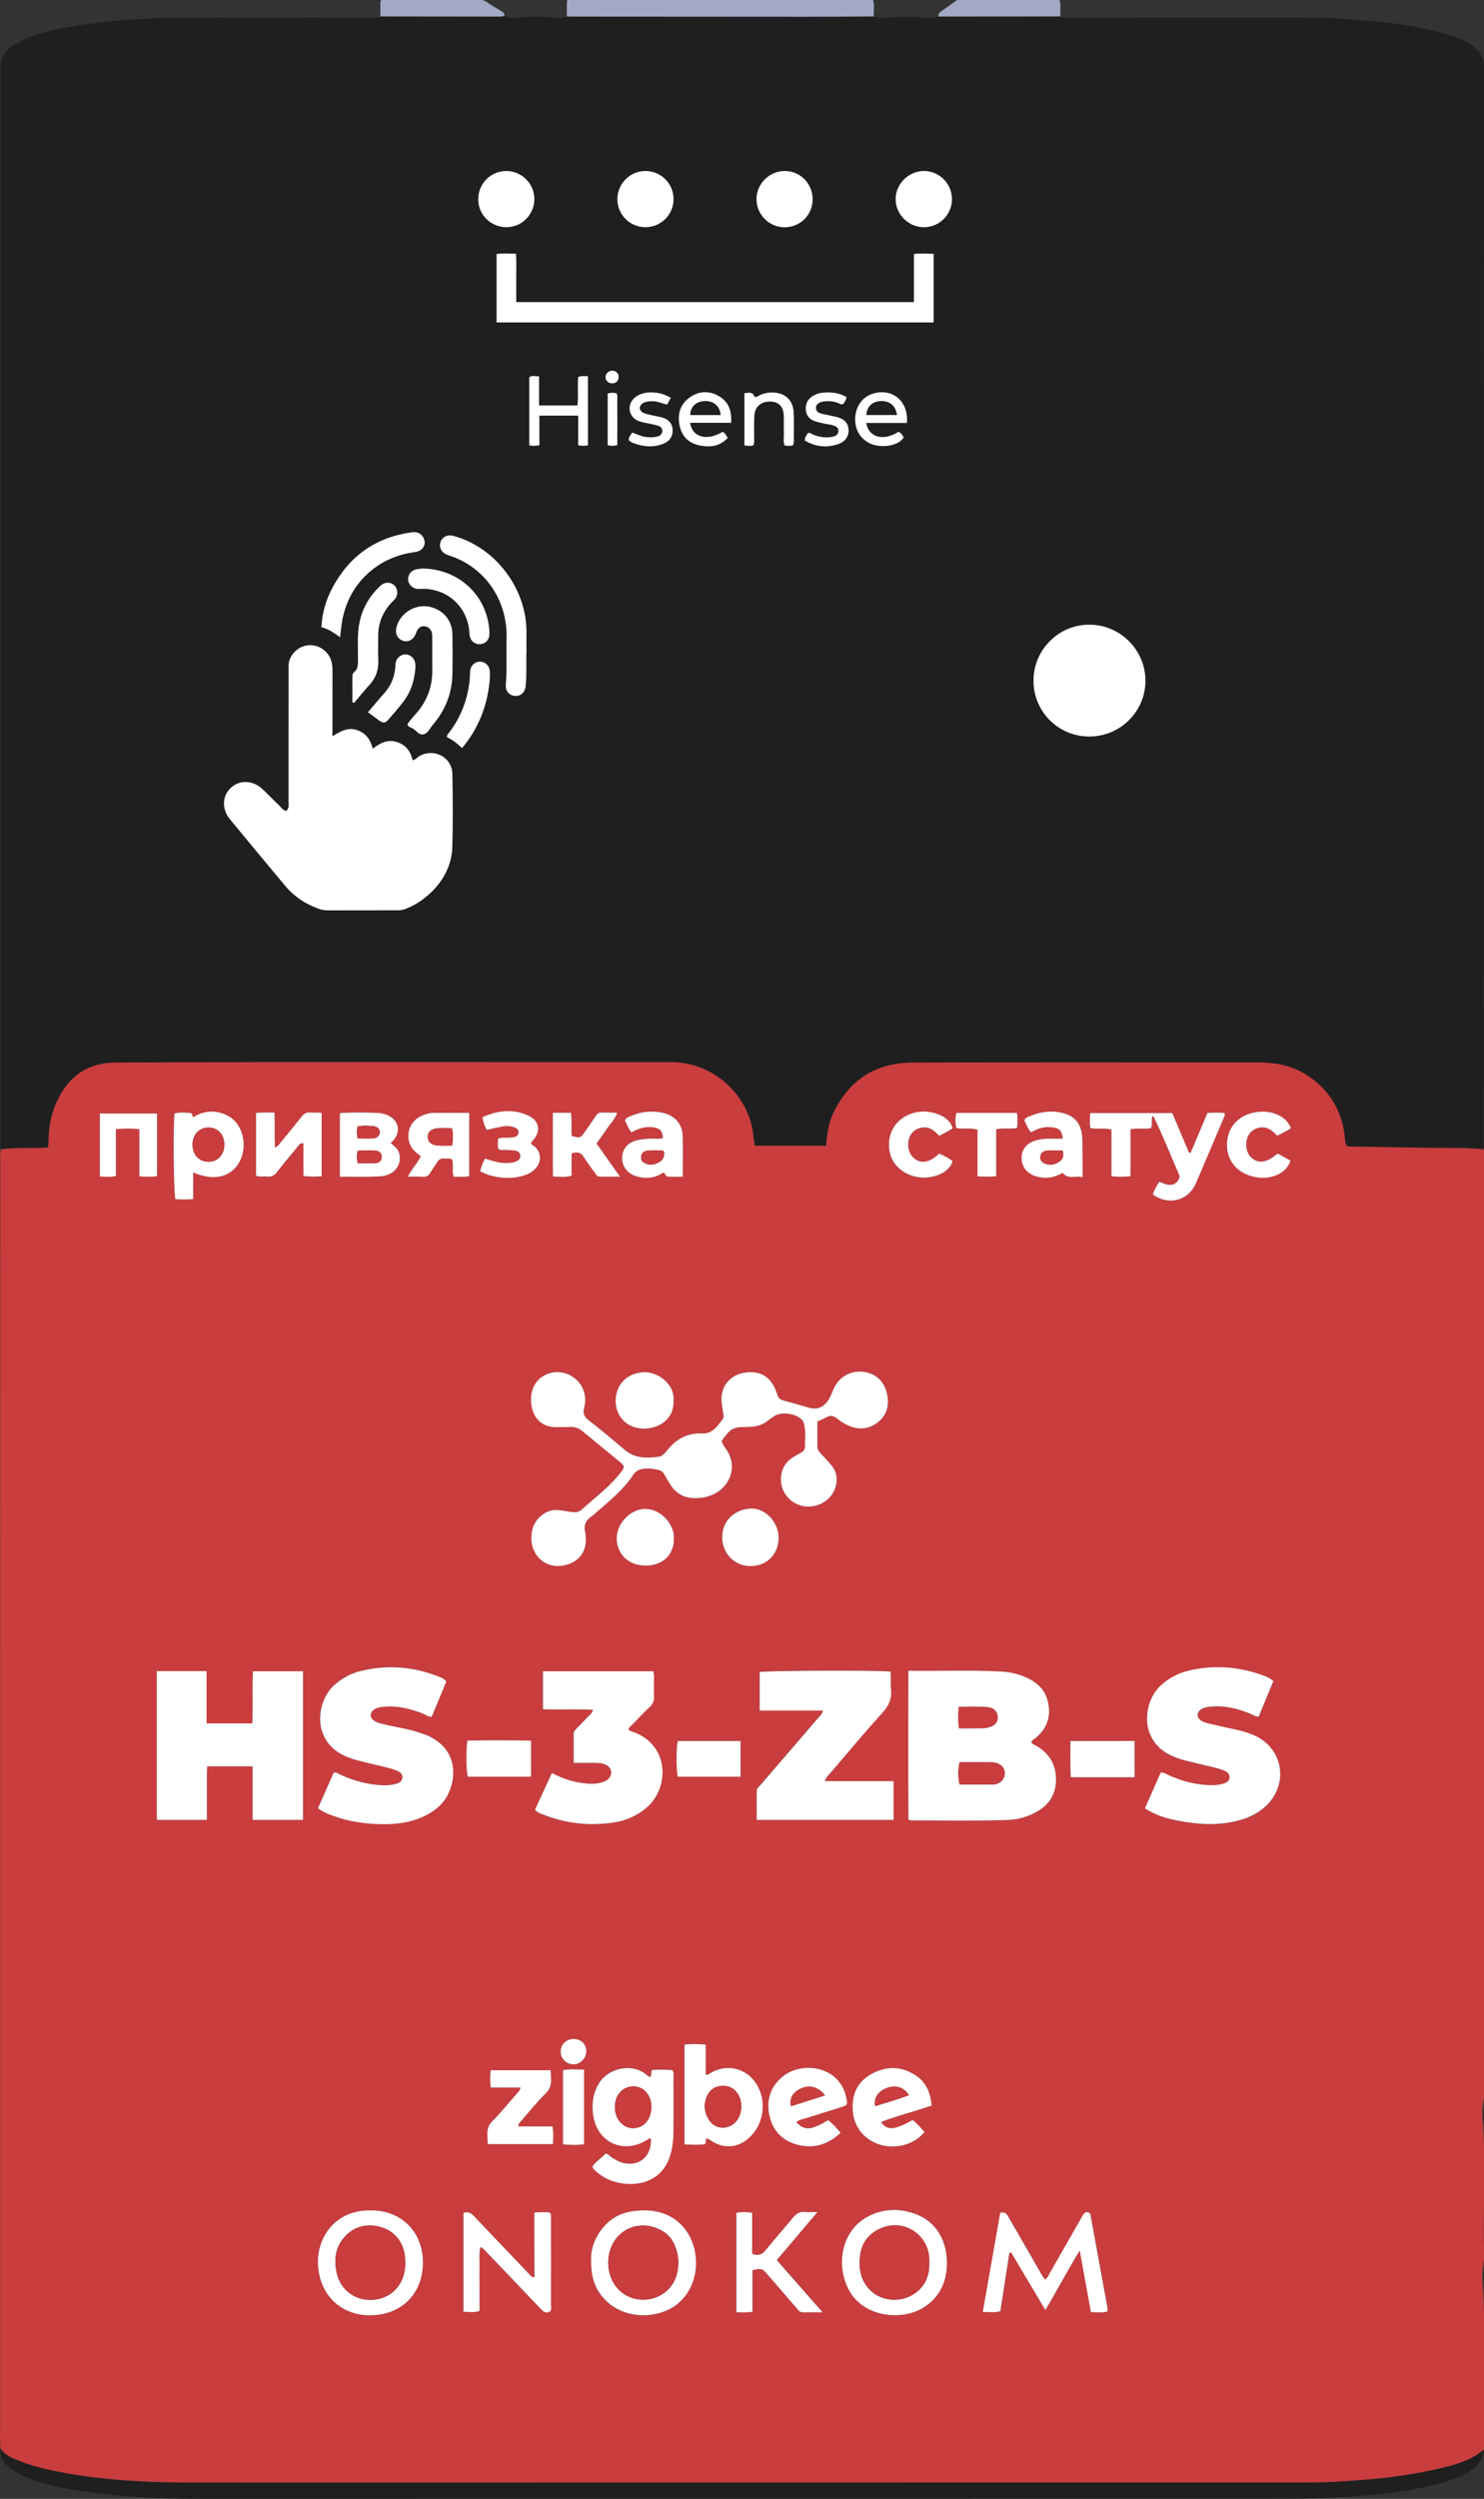 <?xml version="1.0" encoding="utf-8"?>
<!-- Generator: Adobe Illustrator 28.1.0, SVG Export Plug-In . SVG Version: 6.00 Build 0)  -->
<svg version="1.1" id="Слой_1" xmlns="http://www.w3.org/2000/svg" xmlns:xlink="http://www.w3.org/1999/xlink" x="0px" y="0px"
	 viewBox="0 0 1942.2 3268.9" style="enable-background:new 0 0 1942.2 3268.9;" xml:space="preserve">
<rect x="0" y="0" width="1942.2" height="3268.9" fill="#333333" stroke="none"/>
<style type="text/css">
	.st0{fill:#C93D3E;}
	.st1{fill:#1F1F1F;}
	.st2{fill:#A1A9C6;}
	.st3{fill:#FFFFFF;}
</style>
<g>
	<path class="st0" d="M0.7,3203.3c-1.1-10.6-0.5-21.3-0.5-31.9c0-268,0-536,0-804c0-284,0-568,0.2-852c0-4.1-1.6-8.7,1.8-12.4
		c20-2.6,40.3-0.7,60.8-2.3c0.2-4.3,0.4-7.6,0.5-10.9c0.5-15.1,2.8-29.9,8.7-44c10.6-25.6,26.9-45,54.6-52.9
		c8.4-2.4,17-3.1,25.7-3.2c242.3-1.3,484.6-0.3,726.9-0.6c6.4,0,12.6,0.8,18.8,1.9c50.3,9.4,84.3,52.2,88,95.1
		c0.4,4.2,1.3,8.3,2,12.4c31.5,0,61.9,0,92.8,0c0.4-3.3,0.6-5.9,0.9-8.5c1.2-12,3.6-23.7,8.9-34.7c20.8-43.4,56-65.4,103.5-65.6
		c150-0.5,299.9-0.2,449.9-0.2c8.3,0,16.6,0.4,24.9,1.5c22.8,3.2,42.4,12.9,58.9,28.8c19.6,18.8,29.9,42,32.3,68.9
		c0.3,3.6,0.4,7.3,3,10.4c1.7,0.1,3.4,0.4,5,0.4c33.6,0.6,67.3,1.2,100.9,1.7c23.9,0.3,47.9-0.3,71.8,1.7c2.6,3.2,1.5,7,1.5,10.6
		c0,243.2-0.1,486.4-0.1,729.6c0,164.2,0,328.5,0.2,492.7c0,10.7-3.4,20.9-2.5,31.7c5.1,60.5,0.6,121.1,2.3,181.6
		c0.3,10.7-3.2,20.9-2.4,31.7c5.5,73.1,0.9,146.3,2.6,219.5c0,1.7,0.4,3.3-1.2,4.5c-11.5,10-25.3,15.8-39.8,19.8
		c-19.5,5.5-39.4,9.4-59.4,12.7c-31.2,5.1-62.8,7.3-94.3,9.2c-17.9,1.1-36,0.9-54,0.9c-170,0.1-340,0-510,0.1
		c-309.3,0-618.6,0-927.9,0.1c-57.3,0-114.5-2.3-171-12.6c-20.3-3.7-40.5-8-59.7-15.8C16.1,3215.8,6.6,3212.1,0.7,3203.3z
		 M1069.7,1859.7c5-2.3,8.8-3.8,12.2-5.7c5-2.8,9.2-2.1,13.6,1.6c5.1,4.3,10.8,7.8,17.1,10.2c14.1,5.4,27.1,3,38.2-6.7
		c11.6-10.1,13.3-23.8,9.7-37.7c-3.7-14.2-13.2-23.7-28.2-26.5c-17.6-3.3-34.2,5.7-41.3,22.3c-2.2,5.2-4,10.6-7.4,15.2
		c-6.9,9.6-14.7,12.2-25.9,8.8c-10.5-3.1-21.1-6.3-31.7-8.9c-4.4-1.1-7.1-3-8.3-7.3c-0.5-1.9-1.4-3.8-2.1-5.6
		c-7.2-18.6-20.2-26.4-39.8-23.9c-21.6,2.8-34.5,20.2-30.9,41.7c0.7,4.3,1.3,8.6,1.9,12.9c0.3,2,0.9,4.2-0.4,5.8
		c-7.2,9-13.4,19.9-27.2,19.3c-19.7-0.9-34.6,7.5-46.4,22.7c-1.4,1.8-3.2,3.5-4.9,5c-1.2,1-2.7,2.2-4.2,2.5c-16.4,2.4-32.4,3-46.3-9
		c-15.4-13.3-31.1-26.2-47.1-38.7c-5.8-4.5-7.6-8.8-5.7-16.1c2.3-8.8,1.9-17.9-2.3-26.3c-7.6-15.4-25.6-23.7-42.1-19.1
		c-16.4,4.5-25.9,18.2-25.1,36.5c0.8,18.2,10.5,35.4,35.6,34.3c5-0.2,10,0,15-0.3c6.3-0.4,11.7,1.5,16.6,5.5
		c15.9,13.1,32.1,26,47.9,39.3c8.1,6.8,7.9,7.5,1.2,16.1c-11.2,14.2-25.1,25.7-38.8,37.3c-16.8,14.3-12.5,15.5-37.2,11
		c-8.4-1.5-16.4-0.5-23.9,4.6c-11.5,7.9-16.2,18.9-16,32.5c0.4,20.8,16.3,36.6,36.3,35.6c19.6-1,36.8-13.9,34.9-37.6
		c-0.2-2-0.1-4.1-0.6-6c-2.6-9.7,0.9-16.7,9.1-21.9c1.4-0.9,2.6-2.1,3.8-3.2c18-15.8,36.9-30.8,50.3-51.1c2.8-4.2,7-6.2,11.6-7.1
		c7.7-1.4,15.5-0.3,22.7,1.8c5.3,1.5,6.7,7.9,9.8,12.1c1,1.3,1.9,2.8,2.7,4.2c9.9,17.8,25.7,22.3,44.3,19.2
		c31.8-5.2,47.9-37.4,30.3-62.9c-2.4-3.5-5.3-6.9-6-11.3c11.7-16.4,14.6-18.1,33.7-18.1c10,0,19.1-2.1,27.1-8.5
		c2.6-2.1,5.4-3.9,8.2-5.8c9.4-6.3,29.4-3.1,36.6,5.7c2.1,2.5,2.3,5.5,2.8,8.4c1.4,8.6,0.4,17.3,0.5,25.9c0,3.8-1.9,6.1-5.1,7.8
		c-4.1,2.2-8.2,4.5-12,7.1c-6.3,4.2-10.6,9.9-12.8,17.3c-5.6,18.5,4.2,37.8,22.5,44.3c18,6.4,39.9-3.2,46.4-20.7
		c4.4-11.8,3.4-22.9-5.4-32.6c-4.5-4.9-8.9-10-13.4-14.8c-2.4-2.5-4-5.2-4-8.8C1069.7,1881.4,1069.7,1870.8,1069.7,1859.7z
		 M1349.7,2279.4c0.8-3.2,3.7-3.9,5.6-5.5c15.5-12.7,20.7-29.1,16.2-48.2c-4-16.7-16.1-26.3-31.3-32.5c-9.3-3.8-19.1-5.8-29.1-6.4
		c-40.2-2.3-80.5-0.4-122.2-1.1c0,65.6-0.2,130.3,0.1,194.7c1.7,0.7,2.3,1.1,2.9,1.1c42,0.1,83.9,0.9,125.9-0.5
		c13.3-0.4,26.4-3.8,38.3-10.3c16-8.8,25.3-21.9,26-40.8c0.7-19.9-7.5-34.7-24.2-45.1C1355,2283,1351.6,2282.2,1349.7,2279.4z
		 M330.6,2380.8c22.8,0,44.3,0,66,0c0-65.2,0-129.6,0-194.4c-22.1,0-43.5,0-65.6,0c-1,23.1,0.3,45.6-0.8,68.2c-20.3,0-39.5,0-59.8,0
		c0-23.2,0-45.7,0-68.4c-22.4,0-43.6,0-65.2,0c0,65.1,0,129.6,0,194.6c22,0,43.4,0,65.6,0c0-12.4-0.1-24,0-35.6
		c0.1-11.5-0.4-23,0.4-34.4c20.3,0,39.2,0,59.4,0C330.6,2334.4,330.6,2357.6,330.6,2380.8z M416.1,2365.6c6.8,4.8,13.3,7.4,19.8,9.8
		c22.2,8.1,45.2,11.2,68.7,10.9c16.7-0.2,33.2-2.6,48.6-9.6c14.3-6.5,26.4-15.7,33.4-30.2c11.3-23.3,10.4-57.7-24-74.7
		c-5.7-2.8-11.7-4.7-17.8-6.6c-14-4.3-28.6-6.2-42.8-9.8c-4.2-1.1-8.5-1.9-12.2-4.3c-6.4-4.3-6.2-11.4,0.5-15.3
		c3.5-2,7.4-2.7,11.5-3.1c18.4-1.8,35.7,2.5,52.5,9.4c3.3,1.3,6.2,3.9,10.6,3.6c6.5-15.5,12.9-31.1,19.1-46.1
		c-2.9-3.9-6.2-4.8-9.2-6.1c-33.4-13.5-67.8-16.2-102.8-7.7c-12.8,3.1-24.2,9.2-34.1,18c-25.2,22.1-30.6,75.7,16.2,94.4
		c4.6,1.9,9.4,3.5,14.2,4.7c10.9,2.8,22,5.4,33,8c6.2,1.4,12.3,2.9,18.2,5.4c3.9,1.6,7.1,4.1,7,8.7c-0.2,5.3-4.1,7.3-8.5,8.5
		c-8.5,2.3-17.1,2.2-25.8,1.2c-17-1.9-33.3-6.6-48.7-14.2c-2-1-3.7-3-7-1.5C430,2334.1,423.2,2349.6,416.1,2365.6z M1498.4,2365.7
		c14,8.9,28.5,13.3,43.6,16.3c27.1,5.3,54.2,6.8,81.1-0.8c13.3-3.7,25.5-9.9,35.3-19.9c28.7-29.2,20.3-74.5-16.9-91
		c-7-3.1-14.4-5.3-21.8-7c-11.7-2.6-23.4-5.1-35.1-7.8c-4.2-1-8.5-2-12.2-4.3c-6.5-4.1-6.4-11.2,0.2-15.2c3.5-2.1,7.4-2.8,11.5-3.2
		c18.4-1.7,35.7,2.3,52.6,9.4c3.3,1.4,6.2,3.8,10.8,3.6c6.4-15.5,12.8-31.1,19.2-46.6c-4.5-3.8-8.8-5.6-13.2-7.2
		c-31.8-11.6-64.2-14.1-97.3-6.4c-13.8,3.2-26.2,9.6-36.8,19.3c-23.5,21.6-29.7,73.5,15.7,92.8c4.9,2.1,9.9,3.9,15.1,5.3
		c11.3,3,22.6,5.5,34,8.2c6.5,1.5,13,3,19.1,5.8c3.6,1.7,6.2,4.3,6,8.4c-0.2,4.1-3.3,6.4-6.9,7.7c-5.4,1.8-11.1,2.4-16.8,2.4
		c-20-0.3-38.8-5.3-56.9-13.5c-2.6-1.2-5-3.4-9.6-2.8C1512.3,2334.2,1505.4,2349.8,1498.4,2365.7z M1079.3,2330
		c2.2-5.6,5.2-8.2,7.7-11.2c22.8-26.5,45.2-53.4,68.6-79.4c8-8.9,11.7-17.8,10.4-29.5c-0.9-7.8,0.4-15.8-0.7-23.4
		c-15.6-2-164.2-1.3-171.2,0.6c0,16.5,0,33,0,50.4c27.8,0,54.9,0,82.8,0c-1.3,4.8-4.2,7.1-6.4,9.8c-25.2,29.3-50.4,58.6-75.6,87.9
		c-1.9,2.2-4.7,4.1-4.7,7.4c-0.1,12.6,0,25.1,0,38c60.4,0,119.8,0,179.2,0c0-17.2,0-33.6,0-50.8
		C1139.5,2330,1110.2,2330,1079.3,2330z M700.2,2367.4c2.8,3.8,6.5,4.9,9.8,6.2c29.7,12,60.5,15.3,92.1,10.8
		c15.8-2.3,30.1-8.3,42.6-18.4c31.3-25.3,32.5-81.9-15.2-99.9c-2.5-0.9-5.2-1.2-7.2-3.4c0.6-3.2,3.4-4.8,5.4-6.9
		c7.2-7.4,14.2-15.1,21.8-22c5-4.5,6.7-9.4,6.3-15.8c-0.4-5.3,0.1-10.7-0.1-16c-0.2-5.2,0.9-10.5-1-15.6c-48.4,0-96.2,0-144.3,0
		c0,16.8,0,32.9,0,49.7c21.9,1,43.4-0.5,65.6,0.8c-1.7,4.7-4.4,6.6-6.7,9c-5.1,5.3-10.2,10.5-15.3,15.8c-1.6,1.7-3.4,3.3-3.4,5.9
		c0,12.6,0,25.1,0,38.7c9.7,0,18.3,0,26.9,0c5,0,10,0.1,14.7,2.2c9,4.1,10.1,14,2.2,20c-2.4,1.9-5.2,2.8-8.2,3.6
		c-7.9,2.1-15.9,1.6-23.8,0.6c-14-1.7-27.1-6.3-40.3-13.3C714.7,2335.9,707.4,2351.8,700.2,2367.4z M851.9,2797.7
		c1.3,24.2-17,38.3-39.5,30.5c-4.5-1.5-8.4-4-12.3-6.5c-2.5-1.5-4.1-4.4-7.7-4.7c-5.3,6-12.9,10-17.2,16.9c1,3.3,3.1,5,5.1,6.7
		c10,9,22.2,13.8,35.1,15.5c25.6,3.4,53.3-6,62.2-38.8c2.6-9.7,3.7-19.6,3.7-29.6c0-23.6,0.1-47.3,0-70.9c0-2.9,0.8-6-1.5-9.1
		c-8.9-0.8-18-0.7-26.6-0.2c-1.8,3.6-0.4,6.9-2.1,9.1c-2.6-0.2-3.7-1.5-4.9-2.6c-18.9-16.3-51.1-9.1-63.2,12.3
		c-7.5,13.2-8.9,27.2-6.6,41.5c5.7,35.5,40.3,50.5,71,30.9C848.6,2798.3,849.5,2797.2,851.9,2797.7z M1368.1,3021.8
		c15.7-25.8,28.8-51.5,45.2-77.7c5.2,28.5,9.9,54.5,14.7,80.7c8-0.2,14.9,1.3,21.7-1.1c0-1.8,0.2-3.2,0-4.4
		c-7.3-40-14.6-79.9-21.9-119.9c-0.4-2.3-0.7-4.8-3.5-5.4c-3-0.6-5.1,0.9-6.6,3.4c-1,1.7-2,3.5-3,5.2
		c-13.4,23.4-26.7,46.9-40.2,70.3c-1.7,3-3.1,6.4-6.4,9.1c-4.5-4.9-6.9-10.4-9.8-15.5c-12.5-21.6-24.9-43.3-37.4-64.9
		c-2.3-3.9-4.2-8.6-11.6-7.1c-7.5,42.9-15.1,85.9-22.9,130.1c8.5-0.6,15.6,1.2,23.1-1.3c3.9-25.5,7.8-50.7,11.7-76
		c0.8-0.2,1.6-0.4,2.4-0.6C1338.1,2971.3,1352.8,2996,1368.1,3021.8z M1508.7,1562.5c19.2,14.3,43.8,9.1,54.5-10.8
		c1.7-3.2,3.2-6.6,4.6-10c11.1-26,22.2-52.1,33.2-78.1c1-2.3,2.8-4.6,1.6-7.7c-7.2-0.7-14.5-0.6-22.4,0
		c-7.3,17.2-14.6,34.6-21.9,51.9c-0.7,0-1.5-0.1-2.2-0.1c-7.3-17.3-14.6-34.6-21.8-51.7c-36.2,0-71.6,0-107.5,0
		c-0.7,6.8-0.9,13,0.2,19.6c8.9,1.9,18-0.8,27.6,2c0,20.5,0,40.6,0,61c8.6,1,16.1,1,25-0.1c0-20.7,0-41.1,0-61.3
		c9.9-1.9,18.6,0.4,27-1.7c2.2-5.1-0.2-10.6,1.7-15.4c0.8,0.1,1.3,0.1,1.4,0.3c12.1,24.8,22.1,50.6,33.3,75.8
		c1.2,2.8,0.6,5.1-0.9,7.5c-3.4,5.4-8.7,7.5-15.6,5.6c-3.1-0.8-6-2.3-9.2-3.5C1513.7,1551.2,1510.8,1556.3,1508.7,1562.5z
		 M773.6,2957.8c-0.1,17.9,3.7,32.8,13.6,45.7c17.8,23,50.4,31.4,80.6,20.9c26.3-9.1,43.2-34.6,42.9-64.5
		c-0.3-32.1-18.6-57.8-47-65.6c-13.1-3.6-26.3-3.5-39.6-0.9c-14.7,2.8-26.6,10.1-35.9,21.8C778.1,2928.1,772.9,2942.9,773.6,2957.8z
		 M1239.3,2960c-0.1-29.8-14.8-53.7-39.9-63.4c-18.7-7.2-38.1-7.7-56.6-0.3c-51.1,20.6-50.7,88.7-17.9,116.4
		c23.7,20,63.6,21.5,88.4,2.8C1231.6,3001.8,1239.3,2982.6,1239.3,2960z M484.9,2891.6c-45.7-0.8-69.8,34.7-68.8,69
		c1.1,40.5,29.4,68.8,69.1,68.2c41.4-0.6,69.1-29.5,68.3-71C552.7,2918.5,524.1,2891,484.9,2891.6z M925.3,2797
		c1.5,1,2.6,1.7,3.7,2.4c18,12.5,37.9,10.7,53.3-4.9c17.6-17.9,20.9-46.8,7.6-68.2c-13.2-21.2-39.6-27.3-61-14.1
		c-1.3,0.8-2.3,2.5-5.5,1.5c0-12.7,0-25.7,0-39.2c-10-0.7-18.7-0.9-27.8,0c0,44.3,0,87.4,0,130.7c9.7,0.3,18.5,0.9,26.9-0.3
		C924.1,2802.2,922.9,2799.6,925.3,2797z M699.3,2894.3c0,28.9,0,56.7,0,84.2c-3.5,1.1-4.4-1.1-5.7-2.4
		c-5.1-5.2-10.1-10.6-15.2-15.9c-19-20-38.1-40-57.1-60c-4-4.2-7.9-8.2-15-5.4c0,42.8,0,85.6,0,129.3c7.2-0.1,13.9,1.6,21.1-1.2
		c0-9.5,0-18.8,0-28.1c0-9.3-0.2-18.6,0-28c0.2-9-1-18.2,1-27.5c4.2,1.9,6.4,4.9,8.9,7.5c23.3,24.3,46.5,48.6,69.6,72.9
		c3.1,3.3,6.4,6.5,11.1,4.8c4.5-1.7,2.9-6.2,2.9-9.7c0.1-37.6,0.1-75.2,0-112.8c0-2.6,0.8-5.4-1.8-7.8
		C713.4,2893.6,707.2,2893.8,699.3,2894.3z M1069.9,2893.7c-7,0-11.6,0.4-16-0.1c-7.1-0.8-11.8,2.3-16.1,7.6
		c-11.8,14.4-24.3,28.3-36,42.8c-4.7,5.8-9.6,7.3-17.3,4.3c0-17.9,0-35.7,0-53.7c-7.6-1-14-1.1-20.7,0c0,43.7,0,86.5,0,130.2
		c7,0,13.5,0.7,21.1-0.6c0-18.5,0-36.7,0-54.5c12.3-2.4,12.7-2.3,19.3,5.3c12.6,14.6,25.2,29.2,37.9,43.8c2.4,2.7,4.3,6.1,8.6,6.1
		c7.9,0,15.7,0,26,0c-21-23.8-40.4-45.9-60-68.3C1034.2,2935.7,1051.3,2915.6,1069.9,2893.7z M1219.4,2754.4
		c-1.6-15.6-6.4-28.9-18.8-37.8c-18.7-13.5-39-14.6-59.3-3.8c-19.5,10.4-27,27.6-25.2,49.2c1.7,21.1,15.2,37.4,35.5,43.7
		c20.9,6.5,45.2-0.2,58.3-16.5c-4.8-5.6-9.6-11.3-15.4-15.8c-24.5,13.4-33.1,14.1-41.6,2.6
		C1174.5,2767.6,1196.8,2762.3,1219.4,2754.4z M1042.2,2776.2c3.8-3.2,7.9-3.7,11.6-4.9c15.8-5,31.7-9.9,47.6-14.9
		c7.7-2.5,7.9-2.8,6.5-10.6c-7.4-43.2-58.2-50.3-83.7-29.2c-15.9,13.1-21.3,30.5-17.4,50.1c4.2,20.7,17.5,34.4,38.1,39.3
		c20.8,5,39.2-0.8,55.2-15.9c-5.3-6.6-10.5-12-16.2-16.6C1061.1,2787,1053,2787.5,1042.2,2776.2z M252.8,1533.8
		c24.9,10.4,44.4,7.3,56.8-8.1c11.9-14.9,12.4-39.4,1.1-55.2c-5-7-11.8-11.6-20-14.2c-13.5-4.3-26.1-2-37.8,5.1
		c-1.8-2-0.9-5.2-3.3-5.4c-7.1-0.7-14.4-1.5-21.3,0.6c-1.9,24.7-1,104.7,1.3,112.1c7.4,0.3,14.9,0.7,23.2-0.3
		C252.8,1556.8,252.8,1545.9,252.8,1533.8z M681.3,2730.9c-1,4.2-2.9,5.7-4.4,7.4c-10.8,12.3-21,25.1-32.5,36.6
		c-9.5,9.5-6,19.8-6.1,30.1c29.1,0,56.9,0,85.3,0c0.4-7.8,1-14.9-0.6-23.2c-15,0-29.8,0-44.6,0c0-4.3,2.5-5.7,4.1-7.6
		c10.5-12,20.5-24.6,31.9-35.8c9.6-9.4,6.4-19.6,6.3-30.1c-26.9,0-52.4,0-78.4,0c-1.2,7.6-1,14.7-0.1,22.7
		C655.1,2730.9,667.7,2730.9,681.3,2730.9z M335.1,1455.8c0,28.2,0,55.4,0,82.6c5.1,1.7,9.8,0.4,14.3,1c5.9,0.7,9.9-1.6,13.5-6.3
		c8.3-10.8,17.1-21.3,25.8-31.7c1.9-2.3,3.2-6,8.4-5.6c0,14.3,0,28.5,0,42.8c8.6,1.2,16.1,0.9,23.9,0.4c0-28.1,0-55.5,0-82.7
		c-5.4-1.3-10-0.3-14.6-0.8c-5.2-0.6-8.6,1.5-11.8,5.6c-8.8,11.3-18,22.3-27.1,33.3c-2,2.4-3.5,5.4-7.8,6.8
		c-0.5-15.6,0.2-30.4-0.5-45.6c-6,0-10.6,0-15.3,0C341.2,1455.5,338.6,1455.7,335.1,1455.8z M511.4,1495.4c1.6-1.7,3.1-3.1,4.3-4.5
		c9.1-11.2,5.8-25.3-7.2-31.5c-4.3-2-8.8-3.3-13.5-3.5c-16.3-0.7-32.6-0.9-48.8,0.1c-0.5,0-1,0.8-1.3,1.1c0,27.2,0,54.4,0,82.3
		c18.6-0.2,36.5,0.6,54.4-0.7c4.3-0.3,8.5-1.7,12.3-3.8c10.4-5.5,14.6-18.5,9.8-29.2C519.3,1501.3,515.3,1498.8,511.4,1495.4z
		 M1416.9,1540c0-15,0-28,0-40.9c0-6,0.1-12-1.1-17.9c-2.5-12.1-9.3-20.4-21.2-24.2c-16.4-5.1-32.2-3.1-47.7,3.6
		c-2.3,1-5.1,1.7-6,5.3c2.6,4.8,4.3,10.6,8.6,15.3c3-1.4,5.6-2.8,8.4-3.9c7-2.8,14.2-3.7,21.6-2.2c7.7,1.5,10.4,4.9,11.6,14.5
		c-5,0-10,0-14.9,0c-6.3-0.1-12.6,0.3-18.8,1.8c-13.1,3.3-20.3,11.8-20.2,23.8c0.1,11.7,7.8,20.8,20.2,24
		c11.9,3.1,23.1,1.4,33.5-4.9C1397.9,1543.4,1407.3,1537.5,1416.9,1540z M533.8,1539.3c7.6,0,13.9-0.2,20.2,0.1
		c4.2,0.2,6.8-1.4,9-4.9c2.9-4.8,6.3-9.4,9.3-14.2c2.1-3.4,4.8-5.4,9-4.9c3.5,0.4,7.3-1,10.6,1.5c1.9,7.1-0.7,14.7,2,22.4
		c6.6-0.2,13.2,0.6,20.3-0.7c0-27.6,0-55.1,0-82.9c-16.3,0-32-0.2-47.6,0.1c-5.3,0.1-10.5,1.8-15.4,4.1
		c-19.8,9.5-22.6,35.1-5.4,48.6c1.6,1.2,3.2,2.4,5,3.7C546.7,1521.8,539,1528.7,533.8,1539.3z M893.6,1539.4
		c0-19.2,0.5-36.8-0.2-54.4c-0.6-14.8-10.2-25.5-24.6-29c-15.4-3.7-30.4-2-44.8,4.5c-2.3,1-5.1,1.8-6,5.5c2.5,4.8,4.6,10.3,8.3,15.3
		c2.8-1.4,5.1-2.7,7.5-3.7c7.2-3,14.7-4.1,22.5-2.7c7.9,1.4,10.7,4.9,11.3,13.7c-4.4,1.6-9.1,0.7-13.7,0.8c-6.7,0.1-13.3,0.3-19.8,2
		c-12.5,3.1-19.6,11.3-19.9,22.9c-0.3,11.7,7.2,21.3,19.4,24.6c12.5,3.4,24.4,2.1,35.1-5.5c3.5,5.8,3.5,5.8,8.9,5.9
		C882.6,1539.4,887.5,1539.4,893.6,1539.4z M723.5,1455.7c0.2,28.3-0.3,55.7,0.3,83.4c8.8,0,16.3,1.4,24.4-1.1c0-9.8,0-19.4,0-29.2
		c7-2,11.9-1.7,15.9,4.8c4.5,7.4,9.9,14.2,14.9,21.2c1.5,2.1,2.9,4.5,6.1,4.5c8.1,0,16.2,0,26.4,0c-11.1-15.7-20.8-29.4-30.7-43.5
		c4.9-6.9,9.7-13.2,14.1-19.8c4.3-6.4,10.3-11.9,13-20.5c-7.5,0-14.1,0.1-20.7-0.1c-3.5-0.1-5.4,1.7-7.2,4.3
		c-4.9,7.1-9.8,14.2-14.8,21.3c-5.6,7.9-5.9,7.9-16.8,5c-1.1-9.9,0.6-20.2-1.1-30.3C739.2,1455.7,732.2,1455.7,723.5,1455.7z
		 M881.5,1832.2c1.8-20.8-19.6-37.2-37.6-37.1c-22,0.1-38.1,15.4-38.2,37.2c-0.1,21,15.1,36.3,36.4,36.6
		C860,1869.2,882.5,1858.2,881.5,1832.2z M182.4,1477.2c0,20.8,0,41.2,0,61.7c8.5,0.3,15.7,1.1,23.1-0.4c0-27.7,0-54.8,0-82
		c-25.3,0-50.1,0-74.8,0c0,28,0,55.1,0,82.4c7.2,0.5,13.7,1,21-0.6c0-20.7,0-40.8,0-61.3C162.1,1476.4,171.6,1476,182.4,1477.2z
		 M1019,2012.6c0.6-19.9-16.2-39-35-39.2c-16.6-0.1-38.2,11-38.9,36.2c-0.6,21.3,15.1,38.5,35.7,39.1
		C1002.8,2049.3,1018.4,2034.5,1019,2012.6z M881.9,2013.9c1.9-17.1-14.8-39.4-36.6-40c-19.4-0.6-38.4,18.7-38.2,38.6
		c0.2,20.8,15.7,35.5,37.6,35.6C866.7,2048.2,881.7,2034.4,881.9,2013.9z M652.3,1503.2c3.6,2,7.4,0.9,11,1.2
		c3.6,0.3,7.3,0.3,10.9,0.8c3.5,0.6,6.4,2.4,6.7,6.3c0.3,3.8-1.9,6.2-5.2,7.7c-4.4,2-9,2.2-13.7,2.2c-9.4,0-18.2-3-27.3-5.8
		c-3,5.7-5.1,11.1-6.3,16.6c17.7,9.6,42.3,11.3,59.7,4.7c5.4-2.1,10.1-5.1,13.8-9.5c7.2-8.7,6.2-20.1-2.2-27.7
		c-1.6-1.5-4.4-1.9-4.6-4.9c0.6-0.7,1.1-1.5,1.8-2.2c11.7-12.6,9.4-26.7-6.5-33.7c-19.8-8.6-39.4-6-58.9,2.5
		c0.8,6.5,2.8,11.7,5.5,16.8c6.8-1.5,13.2-3.2,19.7-4.4c5.6-1,11.3-1,16.7,1.1c3,1.2,5.3,3.1,5.2,6.5c-0.1,3.5-2.4,5.4-5.6,6.1
		c-2.9,0.6-5.9,0.6-8.9,0.9c-3.9,0.4-8-0.9-12.4,1.5C651.9,1494.2,650.8,1498.8,652.3,1503.2z M611.6,2277
		c-1.9,13.9-1.4,40.6,0.7,47.2c27.5,0,54.9,0,82.7,0c0-15.9,0-31.1,0-47.1C667.1,2276.6,639.7,2276.4,611.6,2277z M1689.5,1475.8
		c-7.1-18.8-31.5-25.3-51.9-19.7c-21.2,5.8-33.5,23.6-31.6,45.8c1.8,20.9,18.1,36.1,41.6,38.5c19.4,2,36.9-7.2,41.4-22.2
		c-5.7-3.1-11.4-6.2-17-9.3c-13.7,12.3-25.4,13.8-34.6,5c-8.2-7.9-8.6-24.5-0.6-32.8c3.6-3.7,8-5.7,13.2-6.3
		c9.4-1.1,15.5,4.5,21.5,10.8C1677.8,1482.7,1683.8,1480,1689.5,1475.8z M1246.7,1476.1c-3.4-16.6-28.9-24.7-46.9-21
		c-21.5,4.4-35.3,19.7-36.3,40.2c-1.3,25.9,16.9,40,34,44.1c19.1,4.6,44.4-2.9,49.2-20.3c-5.5-3.9-11.3-7.4-17.6-9.7
		c-13,12.4-25,13.9-34.3,4.6c-7.9-7.9-8.3-23.7-0.9-32c3.7-4.2,8.4-6.2,14-6.8c9.4-1.1,15.3,4.8,21.2,10.7
		C1235.5,1482.8,1241.3,1479.7,1246.7,1476.1z M1400.9,2277.5c0.1,16-0.4,31.4,0.4,47.5c28.6,0.1,56,0.1,83.6,0
		c0-16.6,0-31.8,0-47.4C1456.8,2277.5,1429.4,2277.5,1400.9,2277.5z M887.2,2277.5c-2.3,7.2-2.5,38-0.2,46.7c27.4,0,54.7,0,82.2,0
		c0-15.9,0-31,0-46.7C941.5,2277.5,914.4,2277.5,887.2,2277.5z M1331.1,1475.7c0.7-7,0.7-13.2,0-19.8c-26.8,0-53,0-79.4,0
		c-1.6,6.7-1.5,13.1-0.1,19.7c9.1,2.1,18.3-0.8,27.8,2.4c0,20.3,0,40.4,0,60.7c8.6,0.8,16,0.8,24.5,0c0-20.9,0-41,0-61.4
		C1313.2,1475.4,1321.9,1477.4,1331.1,1475.7z M764.4,2707.4c-9.6,0.1-18.6-1.2-27.6,0.8c0,32.7,0,64.7,0,97.1
		c9.5,0.6,18.4,1.1,27.6-0.3C764.4,2772.5,764.4,2740.4,764.4,2707.4z M767.3,2683.6c0.2-9.3-6.8-16.2-16.3-16.2
		c-10.1,0-17.3,6.8-17.3,16.5c0,9,7.2,16.5,16.2,16.7C759.1,2700.7,767.1,2692.9,767.3,2683.6z"/>
	<path class="st1" d="M1940.9,1503.2c-23.9-2-47.8-1.4-71.8-1.7c-33.6-0.5-67.3-1.1-100.9-1.7c-1.6,0-3.3-0.3-5-0.4
		c-2.6-3.2-2.7-6.9-3-10.4c-2.4-26.9-12.7-50-32.3-68.9c-16.6-15.9-36.2-25.6-58.9-28.8c-8.3-1.2-16.5-1.5-24.9-1.5
		c-150,0.1-299.9-0.3-449.9,0.2c-47.5,0.2-82.7,22.2-103.5,65.6c-5.2,10.9-7.6,22.7-8.9,34.7c-0.3,2.6-0.6,5.2-0.9,8.5
		c-30.8,0-61.3,0-92.8,0c-0.7-4-1.6-8.2-2-12.4c-3.7-42.9-37.8-85.7-88-95.1c-6.2-1.2-12.5-1.9-18.8-1.9
		c-242.3,0.3-484.6-0.7-726.9,0.6c-8.7,0-17.3,0.8-25.7,3.2c-27.7,7.8-44,27.2-54.6,52.9c-5.9,14.2-8.2,28.9-8.7,44
		c-0.1,3.3-0.3,6.6-0.5,10.9c-20.5,1.6-40.8-0.3-60.8,2.3c-2.8-3.9-1.4-8.4-1.4-12.6c-0.1-215.9,0-431.9,0-647.8
		c0-247.3,0-494.5,0-741.8c0-3.7,0.1-7.3-0.1-11c-1-15.5,6.8-25.3,19.8-32.7c20.3-11.6,42.5-17.2,65.1-21.3c31.4-5.6,63.1-9,95-11
		c47.9-2.9,95.9-2,143.8-2.1c55.3-0.1,110.6,0,165.9,0c2.6,0,5.4,0.5,7.7-1.4c52.1,0.1,104.1,0.2,156.2,0.2c2,0,3.9-0.5,5.9-0.7
		c7.6,3.5,15.6,2.1,23.3,1.5c11.8-1,23.5-1.1,35.3,0c7.7,0.7,15.7,1.8,23.4-1c2.3,0.1,4.7,0.2,7,0.2c103.3,0.1,206.5,0.2,309.8,0.2
		c28.3,0,56.6-0.3,84.9-0.4c8.4,2.7,17,1.6,25.5,1c11.9-0.8,23.6-0.9,35.5,0.1c7.8,0.6,15.7,1.5,23.5-0.9
		c53.2,0,106.4-0.1,159.5-0.1c3.7,2.4,7.8,1.3,11.7,1.3c96,0,191.9-0.1,287.9-0.1c20.3,0,40.7,0,60.9,1.2
		c47.8,2.7,95.5,6.7,141.9,19.7c14.1,4,27.9,8.8,39.7,18.2c8.8,6.9,12.6,15.7,12.6,26.9c-0.2,77.6-0.3,155.3-0.3,232.9
		c-0.1,85,0,170-0.1,254.9c0,305.3-0.1,610.6-0.1,915.9C1941.7,1496,1942.3,1499.7,1940.9,1503.2z M374.3,1061
		c-3.9-1.2-5.8-4-8.2-6.3c-7.7-7.4-15.1-15.1-22.9-22.4c-12.5-11.7-30.2-12.2-41.5-1.4c-11.2,10.7-11.9,27.6-1.1,40.7
		c24.1,29.4,48.4,58.6,72.8,87.7c11.4,13.6,25.8,23,42.3,29.2c4.4,1.7,8.9,2.5,13.6,2.5c30-0.1,60-0.1,90-0.1c3,0,5.9-0.1,8.9-1
		c27.3-9,62.6-39.6,63.6-82c0.8-31.6,0.6-63.3,0.1-95c-0.4-22.3-24.1-34.8-43.5-23.5c-2.8,1.6-4.7,4.6-8.5,5.2
		c-2.8-11.6-8.8-20.1-20.6-23.8c-12.1-3.8-21.9,1.1-31.6,8.7c-3.1-12.1-9.2-20.6-20.8-24.4c-11.7-3.9-21.2,1.3-32,8.2
		c0-5.2,0-8.7,0-12.3c0-23.7,0-47.3,0.1-71c0-5-0.1-10-1.5-14.9c-3.2-11.7-14.2-20.4-26.4-21c-12.2-0.6-23.6,7.1-28.1,18.6
		c-1.8,4.5-1.5,9.2-1.5,13.8c0,57.3,0,114.7-0.1,172C377.6,1052.5,379,1057.2,374.3,1061z M1196.1,395.2c-174.2,0-347,0-520.5,0
		c0-11,0-21.3,0-31.6c0-10.5,0.2-21-0.2-31.6c-9.4-0.3-17.3-0.8-25.5,0.3c0,29.9,0,59.5,0,89.5c190.9,0,381.2,0,572,0
		c0-30.2,0-59.7,0-89.6c-8.7-0.6-16.8-1-25.8,0.2C1196.1,353.4,1196.1,374,1196.1,395.2z M1425.3,963.5c40.8,0.2,74-32.8,73.8-73.4
		c-0.2-39.7-32.6-72.4-72.4-73c-40.7-0.6-74,32.3-74.1,73C1352.4,930.6,1384.8,963.3,1425.3,963.5z M688.8,854.8c0,0,0.1,0,0.1,0
		c0-8.3-0.2-16.7,0-25c1.5-57.1-38.3-112-93.2-128.1c-2.2-0.7-4.5-1.2-6.8-1.3c-5.7-0.1-10.5,3.3-12.4,8.4c-2,5.4-0.1,11.6,4.9,15
		c1.9,1.3,4.1,2.2,6.3,2.9c44.3,14,76.5,55.6,75.2,108.5c-0.5,20.3,0.5,40.6-1,60.9c-0.6,7.9,4.8,13.8,12.1,14.3
		c6.8,0.5,12.6-4.2,13.7-11.7c0.7-5.3,0.9-10.6,1-15.9C688.9,873.5,688.8,864.2,688.8,854.8z M533.2,947.8c1.3,3.1,4.1,3.8,6.4,4.9
		c5.1,2.3,8.1,9.3,14.3,8.1c6.2-1.2,8.6-7.9,12.4-12.3c16.4-19.1,25.4-41.3,25.8-66.6c0.3-17.3,0.3-34.7,0-52
		c-0.3-16.9-10.2-29.9-26.2-35.1c-20.6-6.7-43.6,6.9-47.4,27.9c-1.3,6.8,2.1,13.1,8.2,15.4c6.6,2.5,13.2-0.4,16.6-7.1
		c1-2.1,1.6-4.4,2.8-6.4c2.2-3.7,5.5-5.9,10-5.2c4.7,0.7,7.9,3.6,9.1,8.2c0.6,2.2,0.5,4.6,0.5,6.9c0,14-0.1,28,0.1,42
		c0.2,21.2-6.5,39.8-20.3,56C541.2,937.5,536.3,942.1,533.2,947.8z M445.1,833.6c0.8-6.4,1.4-12,2.1-17.5
		c6.7-48.7,43.2-85.7,91.9-93.3c2.6-0.4,5.3-0.7,7.8-1.5c8.1-2.7,11.3-11.1,6.9-18.5c-3.5-5.9-8.9-7.3-15.4-6.4
		c-46.5,6.5-80.7,30.6-102.9,71.7c-8.8,16.2-13.9,33.6-14.8,52.4C430,822.8,437.3,827.9,445.1,833.6z M1063.5,261.1
		c0.2-20.5-15.8-37.1-36-37.4c-20.2-0.2-37,16.1-37.4,36.3c-0.3,20.2,16.1,37,36.3,37.3C1047,297.5,1063.3,281.5,1063.5,261.1z
		 M663.3,297.2c20.1-0.2,36.4-17.1,36.1-37.4c-0.3-20.2-17.3-36.5-37.4-36.1c-20.3,0.4-36.3,17-36,37.5
		C626.2,281.5,642.8,297.4,663.3,297.2z M881.5,260.9c0.2-20.3-16-36.9-36.3-37.2c-20.1-0.3-36.9,16.1-37.1,36.4
		c-0.3,20.3,16.1,37,36.3,37.1C864.8,297.3,881.3,281.3,881.5,260.9z M1245.9,260.8c0.2-20.3-16.2-37-36.4-37.1
		c-20.1-0.2-37.2,16.6-37.3,36.5c-0.1,20.2,16.5,36.9,36.6,37C1229.1,297.4,1245.7,281.1,1245.9,260.8z M461.2,918.8
		c0.7,0.2,1.5,0.4,2.2,0.6c6.6-7.8,13-15.9,20-23.4c8.7-9.4,12.3-20.1,11.7-32.8c-0.5-10.6-0.1-21.3-0.1-31.9
		c-0.1-16.4,5.9-30.5,16.8-42.5c1.8-2,3.9-3.7,5.5-5.8c3.7-5,3.4-12.3-0.5-16.6c-4.4-4.9-11.4-5.6-17.2-1.6c-1.1,0.7-2,1.7-3,2.6
		c-14.9,14.3-24,31.6-27,52.1c-2.1,14.9-0.9,29.9-1.1,44.8c-0.1,5.5-0.1,10.6-4.7,14.5c-1.8,1.6-2.6,3.7-2.6,6.2
		C461.3,896.3,461.2,907.6,461.2,918.8z M553,743.7c-2,0.3-5.7,0.4-9.2,1.3c-5.7,1.5-9.7,7-9.6,12.6c0.1,5.3,3.6,9.9,9,12
		c2.9,1.1,5.9,0.7,8.9,0.6c33.1-0.8,59.6,23.2,62.3,56.3c0.2,2,0.1,4,0.6,5.9c1.6,6.5,6.6,10.4,13,10.2c6.4-0.2,11.3-4.3,12.4-10.9
		c0.4-2.6,0.3-5.3,0.1-8C636.7,778.3,600.5,744.5,553,743.7z M769.5,582.6c0-30.3,0-60.1,0-90.6c-4.5,0.4-8.4-0.8-12.7,1.2
		c-1.1,12.4,0.6,25-1,37.2c-17,0-33.1,0-50.2,0c0-12.8,0-25,0-38.2c-5,0.4-9.1-1.6-12.8,1.3c0,29.8,0,59.3,0,89
		c4.4,1,8.2,0.9,13.2-0.1c0-13,0-25.8,0-38.7c17.3,0,33.5,0,50.8,0c0,13.4,0,26.2,0,38.7C761.5,583.4,765.1,583.4,769.5,582.6z
		 M604.7,978.7c19.5-23.6,30.8-49.7,35-79c1-7.3,1.9-14.6,1.3-21.9c-0.6-7.4-6.4-12.4-13.3-12.2c-6.6,0.2-11.5,5-12.4,12
		c-0.2,1.6-0.1,3.3-0.1,5c-1.5,28-10.3,53.4-27.4,75.7c-1.2,1.5-2.9,2.8-2.8,6C591.8,967.5,598.1,972.2,604.7,978.7z M946,564.8
		c-20.7,12.5-40.1,7.5-42.8-11.8c17.9,0,35.6,0,53.7,0c0.9-15.2-3.1-27.1-15.4-34.5c-12.7-7.7-26.3-7.5-38.5,1.1
		c-12.4,8.6-16.4,21.3-13.8,35.9c2.6,14.6,11.6,23.9,25.9,27c13.8,3,26.9,1.5,37.2-9.6C950.9,569.3,948.8,567.2,946,564.8z
		 M1186.9,553.3c2.3-27.3-17.4-44.9-41.9-39c-14.6,3.5-24.2,14.9-25.7,30.7c-1.5,16.1,6.2,29.5,20.2,35.6c12.6,5.5,35.7,4,43.2-8.4
		c-1.8-2.8-3.3-6-6.9-7.2c-19.7,12.5-39.1,7.4-42.2-11.6C1151.4,553.3,1168.8,553.3,1186.9,553.3z M481.6,931.7
		c5.6,4.1,10.1,7.5,14.6,10.8c5,3.7,7.9,3.7,11.9-0.9c7.2-8.2,14.5-16.5,21-25.3c7.4-10,11.5-21.6,13.5-33.9
		c0.8-4.9,1.5-9.9,0.8-14.9c-0.9-6.7-6.8-11.6-13.1-11.4c-6.1,0.2-11.3,4.6-12.5,10.9c-0.3,1.3-0.2,2.6-0.3,4
		c-0.8,13.8-5.5,25.8-14.8,36.1C495.6,914.9,488.9,923.1,481.6,931.7z M1037.8,582.6c1.9-4,1-7.7,1.1-11.3c0.1-10.7,0.4-21.3-0.2-32
		c-0.9-16.2-11-25.5-27.2-26c-6.1-0.2-11.9,1-17.4,3.6c-2,0.9-3.7,3-6.7,1.9c-2.2-7-7.5-5.1-13.1-4.6c0,23,0,45.5,0,68.3
		c4.4,0.6,8.2,1,11.5-0.1c1.6-2.5,1.2-4.5,1.2-6.5c0.1-10.7-0.3-21.3,0.2-32c0.6-12,9.1-19.2,21.4-18.8c10.9,0.4,16.9,6.8,17.2,19
		c0.2,8-0.1,16,0.1,24c0.1,4.8-1.1,9.9,1.1,14.5C1030.6,583.3,1033.9,583.5,1037.8,582.6z M1053.3,576.3c14.1,8.3,29.1,9.9,44.6,4.5
		c9-3.2,13.6-10.9,12.9-19.3c-0.7-8.2-5.7-13.4-15.5-15.9c-6.1-1.5-12.4-2.6-18.5-4c-4.4-1-8.5-2.6-8.7-8c-0.2-4,3.7-7.4,9.8-8.3
		c6-0.8,11.9-0.5,17.8,1.4c2.4,0.8,4.5,3,8,2.1c1.9-2.6,4-5.4,4.4-9.3c-9.4-5.6-19.1-6.6-29.2-5.9c-5.4,0.3-10.5,1.8-15.1,4.7
		c-6.9,4.3-9.7,10.8-8.8,18.8c0.8,7.5,5.5,12,12.4,14.2c4.7,1.5,9.7,2.4,14.6,3.5c2.3,0.5,4.6,0.6,6.9,1.2c4.2,1.2,8.9,2.6,8.7,8.1
		c-0.2,5.2-4.5,6.9-9.1,7.6c-8.5,1.4-16.5-0.1-24.4-3.2c-2-0.8-3.7-3.1-6.5-1.7C1055.4,569.3,1053.5,571.9,1053.3,576.3z
		 M877.9,520.5c-11.9-7.4-28.5-9.2-40-4.6c-2.4,1-4.8,2.3-6.9,4c-11.5,9.3-8.8,26.2,5.1,31.2c5.3,1.9,11,2.6,16.5,3.8
		c2.9,0.7,5.9,1.2,8.7,2.2c3,1,5.2,3,5.3,6.5c0,3.9-2.2,6.2-5.7,7.3c-4.5,1.4-9.1,1.4-13.8,1.1c-7.1-0.4-13.2-3.9-20-6
		c-2,3.4-4.6,6.1-4.4,9.6c2.1,2.7,4.7,3.6,7.2,4.5c13,4.6,26.1,5.6,38.9,0.1c8-3.4,11.8-10.1,11.3-18.2c-0.4-7.7-4.7-13.1-13.2-15.6
		c-4.4-1.4-9.1-1.9-13.6-3c-3.9-0.9-7.9-1.6-11.5-3.3c-6-2.9-6.1-9-0.6-12.6c3.2-2.1,6.8-2.2,10.5-2.5c7.4-0.6,14.1,2.6,21.1,4.4
		C874.7,526.2,876.1,523.6,877.9,520.5z M807,514.6c-3.7-1-7.5-1.1-11.7,0.3c0,22.6,0,45,0,67.5c4.3,1.2,8.2,1.2,12.6-0.1
		c0-19.9,0-39.7,0-59.5C807.9,520.1,808.4,517.4,807,514.6z M801.7,501.5c5.2-0.2,8.5-4,8-9.2c-0.4-4.5-4.2-7.5-8.9-7.2
		c-4.7,0.3-8.2,3.8-8.2,8.3C792.5,498.1,796.5,501.7,801.7,501.5z"/>
	<path class="st1" d="M0.7,3203.3c5.9,8.9,15.4,12.5,24.5,16.2c19.2,7.8,39.4,12.1,59.7,15.8c56.6,10.3,113.7,12.6,171,12.6
		c309.3-0.1,618.6-0.1,927.9-0.1c170,0,340,0,510-0.1c18,0,36,0.2,54-0.9c31.5-1.9,63-4.1,94.3-9.2c20-3.3,39.9-7.2,59.4-12.7
		c14.5-4.1,28.2-9.8,39.8-19.8c0.2,9.6-4.3,17-11.4,23c-10.1,8.6-22.2,13.4-34.6,17.4c-20,6.5-40.6,10.6-61.3,13.5
		c-33.3,4.8-66.7,7.4-100.3,8.8c-24.7,1-49.3,0.9-73.9,1c-468,0.1-936,0.1-1404,0.1c-49.6,0-99.1-2.7-148.2-10
		c-24.7-3.7-49.2-8.4-72.5-17.8c-8.7-3.5-16.8-7.9-23.9-14.2C4,3220.6,0.1,3213,0.7,3203.3z"/>
	<path class="st2" d="M1143.6,21.5c-28.3,0.2-56.6,0.4-84.9,0.4c-103.3,0-206.5-0.1-309.8-0.2c-2.3,0-4.7-0.2-7-0.2
		c0.1-6.9-0.7-13.9,0.5-21.5c133.4,0,266.5,0,400.2,0C1145,7,1143.2,14.3,1143.6,21.5z"/>
	<path class="st2" d="M659.9,21c-2,0.2-3.9,0.7-5.9,0.7c-52.1,0-104.1-0.1-156.2-0.2c0-6.9,0-13.9,0-20.1c2.8-2.9,5.6-2.2,8.2-2.2
		c39.6,0,79.1,0.1,118.7,0.1c4.4,0,8.4,0.7,12.2,3.3c6,4.2,12.4,7.8,18.6,11.5C658.2,15.7,660.8,17.2,659.9,21z"/>
	<path class="st2" d="M1387.6,21.5c-53.2,0-106.4,0.1-159.5,0.1c-0.2-2.5,0.8-4.7,2.8-6.1c7-5.1,14.1-10,21.1-15
		c2.1-1.5,4.4-1.3,6.7-1.3c41.2,0,82.5,0,123.7,0c1.3,0,2.6,0.4,4.3,0.6C1388.7,7.1,1387.5,14.3,1387.6,21.5z"/>
	<path class="st3" d="M1069.7,1859.7c0,11,0,21.7,0,32.3c0,3.6,1.6,6.3,4,8.8c4.6,4.8,9,9.8,13.4,14.8c8.8,9.7,9.8,20.8,5.4,32.6
		c-6.5,17.5-28.4,27.1-46.4,20.7c-18.4-6.5-28.1-25.8-22.5-44.3c2.2-7.3,6.6-13,12.8-17.3c3.9-2.6,7.9-4.9,12-7.1
		c3.2-1.7,5.1-4,5.1-7.8c-0.1-8.6,1-17.3-0.5-25.9c-0.5-2.9-0.7-5.9-2.8-8.4c-7.2-8.8-27.2-12-36.6-5.7c-2.8,1.9-5.6,3.7-8.2,5.8
		c-7.9,6.4-17.1,8.5-27.1,8.5c-19.2,0.1-22,1.7-33.7,18.1c0.7,4.4,3.6,7.8,6,11.3c17.6,25.5,1.5,57.7-30.3,62.9
		c-18.6,3-34.5-1.4-44.3-19.2c-0.8-1.5-1.7-2.9-2.7-4.2c-3.1-4.3-4.5-10.6-9.8-12.1c-7.3-2.1-15.1-3.1-22.7-1.8
		c-4.7,0.8-8.9,2.9-11.6,7.1c-13.4,20.4-32.3,35.3-50.3,51.1c-1.3,1.1-2.5,2.3-3.8,3.2c-8.2,5.2-11.7,12.2-9.1,21.9
		c0.5,1.9,0.5,4,0.6,6c1.9,23.8-15.3,36.6-34.9,37.6c-20,1-36-14.8-36.3-35.6c-0.2-13.6,4.4-24.6,16-32.5c7.4-5.1,15.4-6.1,23.9-4.6
		c24.7,4.5,20.5,3.3,37.2-11c13.7-11.7,27.6-23.1,38.8-37.3c6.8-8.6,6.9-9.4-1.2-16.1c-15.9-13.2-32-26.1-47.9-39.3
		c-4.9-4-10.2-5.9-16.6-5.5c-5,0.3-10,0-15,0.3c-25.1,1.1-34.9-16.1-35.6-34.3c-0.8-18.2,8.7-31.9,25.1-36.5
		c16.5-4.6,34.5,3.8,42.1,19.1c4.2,8.5,4.6,17.6,2.3,26.3c-1.9,7.3,0,11.5,5.7,16.1c16,12.5,31.7,25.5,47.1,38.7
		c13.9,12,29.9,11.3,46.3,9c1.5-0.2,3-1.4,4.2-2.5c1.8-1.5,3.5-3.1,4.9-5c11.8-15.2,26.7-23.6,46.4-22.7c13.8,0.6,20-10.3,27.2-19.3
		c1.3-1.7,0.7-3.9,0.4-5.8c-0.6-4.3-1.2-8.6-1.9-12.9c-3.6-21.4,9.3-38.9,30.9-41.7c19.6-2.5,32.6,5.3,39.8,23.9
		c0.7,1.9,1.6,3.7,2.1,5.6c1.2,4.3,3.9,6.2,8.3,7.3c10.7,2.6,21.2,5.8,31.7,8.9c11.2,3.3,19,0.8,25.9-8.8c3.4-4.7,5.1-10.1,7.4-15.2
		c7.1-16.6,23.7-25.6,41.3-22.3c15,2.8,24.5,12.3,28.2,26.5c3.6,13.8,1.9,27.5-9.7,37.7c-11.2,9.8-24.2,12.1-38.2,6.7
		c-6.3-2.4-12-5.9-17.1-10.2c-4.4-3.7-8.6-4.4-13.6-1.6C1078.4,1855.9,1074.7,1857.4,1069.7,1859.7z"/>
	<path class="st3" d="M1349.7,2279.4c2,2.8,5.4,3.6,8.1,5.3c16.7,10.4,24.9,25.2,24.2,45.1c-0.6,18.9-9.9,32-26,40.8
		c-11.9,6.6-24.9,9.9-38.3,10.3c-41.9,1.4-83.9,0.5-125.9,0.5c-0.6,0-1.2-0.4-2.9-1.1c-0.3-64.3-0.1-129.1-0.1-194.7
		c41.7,0.7,82-1.2,122.2,1.1c10,0.6,19.8,2.6,29.1,6.4c15.2,6.2,27.3,15.8,31.3,32.5c4.6,19.2-0.7,35.5-16.2,48.2
		C1353.3,2275.4,1350.5,2276.2,1349.7,2279.4z M1256,2305.3c-2.3,8.2-2.4,20.3-0.1,29.2c14.7,0,29.6,0.1,44.5-0.1
		c3.3-0.1,6.5-1.4,9.2-3.5c8-6.3,6.9-18.9-2.2-23.2c-2.6-1.3-5.7-2.2-8.6-2.2C1284.5,2305.2,1270.2,2305.3,1256,2305.3z
		 M1255.1,2260.9c11.3,0,21.6,0.1,31.9-0.1c2.3,0,4.6-0.6,6.9-1.2c8.2-2.1,12.1-6.6,11.8-13.7c-0.2-6.3-4.7-11.7-12-12.5
		c-12.8-1.4-25.6-0.6-38.9-0.5C1254.1,2242.8,1253.8,2251.3,1255.1,2260.9z"/>
	<path class="st3" d="M330.6,2380.8c0-23.2,0-46.4,0-70.1c-20.2,0-39,0-59.4,0c-0.8,11.4-0.3,22.9-0.4,34.4c-0.1,11.6,0,23.2,0,35.6
		c-22.2,0-43.6,0-65.6,0c0-65,0-129.5,0-194.6c21.6,0,42.8,0,65.2,0c0,22.6,0,45.2,0,68.4c20.4,0,39.5,0,59.8,0
		c1-22.6-0.3-45.1,0.8-68.2c22.1,0,43.6,0,65.6,0c0,64.8,0,129.3,0,194.4C374.9,2380.8,353.4,2380.8,330.6,2380.8z"/>
	<path class="st3" d="M416.1,2365.6c7.1-16.1,13.9-31.5,20.5-46.5c3.3-1.5,5,0.6,7,1.5c15.4,7.5,31.6,12.3,48.7,14.2
		c8.6,1,17.3,1.1,25.8-1.2c4.4-1.2,8.3-3.2,8.5-8.5c0.1-4.7-3.1-7.1-7-8.7c-5.9-2.4-12-3.9-18.2-5.4c-11-2.6-22-5.1-33-8
		c-4.8-1.2-9.6-2.9-14.2-4.7c-46.8-18.7-41.4-72.3-16.2-94.4c10-8.8,21.4-14.9,34.1-18c35-8.5,69.4-5.8,102.8,7.7
		c3,1.2,6.3,2.2,9.2,6.1c-6.2,15-12.7,30.6-19.1,46.1c-4.4,0.3-7.4-2.3-10.6-3.6c-16.8-6.9-34.1-11.2-52.5-9.4c-4,0.4-8,1-11.5,3.1
		c-6.7,3.9-6.9,11-0.5,15.3c3.7,2.4,8,3.3,12.2,4.3c14.2,3.6,28.8,5.5,42.8,9.8c6.1,1.9,12.1,3.8,17.8,6.6
		c34.5,17,35.3,51.4,24,74.7c-7,14.5-19.1,23.7-33.4,30.2c-15.4,7-31.9,9.4-48.6,9.6c-23.4,0.2-46.5-2.9-68.7-10.9
		C429.3,2373,422.9,2370.4,416.1,2365.6z"/>
	<path class="st3" d="M1498.4,2365.7c7-15.9,14-31.6,20.6-46.7c4.6-0.6,6.9,1.6,9.6,2.8c18.1,8.3,36.9,13.3,56.9,13.5
		c5.7,0.1,11.3-0.5,16.8-2.4c3.6-1.2,6.7-3.5,6.9-7.7c0.2-4.1-2.4-6.7-6-8.4c-6.1-2.8-12.6-4.3-19.1-5.8c-11.3-2.7-22.7-5.3-34-8.2
		c-5.1-1.3-10.2-3.2-15.1-5.3c-45.4-19.3-39.2-71.2-15.7-92.8c10.6-9.7,22.9-16.1,36.8-19.3c33-7.7,65.5-5.2,97.3,6.4
		c4.3,1.6,8.6,3.4,13.2,7.2c-6.4,15.5-12.8,31.1-19.2,46.6c-4.6,0.2-7.6-2.2-10.8-3.6c-16.8-7.1-34.2-11.1-52.6-9.4
		c-4,0.4-8,1.1-11.5,3.2c-6.6,4-6.7,11.1-0.2,15.2c3.7,2.4,8,3.3,12.2,4.3c11.7,2.7,23.4,5.1,35.1,7.8c7.5,1.7,14.8,3.9,21.8,7
		c37.3,16.5,45.7,61.9,16.9,91c-9.9,10-22,16.1-35.3,19.9c-26.9,7.6-54,6.1-81.1,0.8C1526.9,2379,1512.3,2374.6,1498.4,2365.7z"/>
	<path class="st3" d="M1079.3,2330c30.9,0,60.2,0,90.2,0c0,17.1,0,33.6,0,50.8c-59.4,0-118.8,0-179.2,0c0-12.9-0.1-25.5,0-38
		c0-3.3,2.8-5.2,4.7-7.4c25.2-29.3,50.4-58.6,75.6-87.9c2.3-2.7,5.2-5,6.4-9.8c-27.9,0-55,0-82.8,0c0-17.4,0-33.9,0-50.4
		c7-1.9,155.6-2.6,171.2-0.6c1.1,7.6-0.2,15.6,0.7,23.4c1.3,11.7-2.4,20.6-10.4,29.5c-23.4,26-45.9,52.8-68.6,79.4
		C1084.5,2321.7,1081.5,2324.4,1079.3,2330z"/>
	<path class="st3" d="M700.2,2367.4c7.2-15.6,14.5-31.5,22.1-48.1c13.2,7,26.4,11.6,40.3,13.3c8,1,15.9,1.5,23.8-0.6
		c2.9-0.8,5.7-1.7,8.2-3.6c7.9-6,6.8-16-2.2-20c-4.7-2.1-9.7-2.2-14.7-2.2c-8.6,0-17.2,0-26.9,0c0-13.6,0-26.2,0-38.7
		c0-2.5,1.8-4.2,3.4-5.9c5.1-5.3,10.2-10.5,15.3-15.8c2.2-2.3,5-4.3,6.7-9c-22.2-1.3-43.7,0.2-65.6-0.8c0-16.8,0-32.9,0-49.7
		c48.1,0,95.9,0,144.3,0c1.8,5.1,0.8,10.4,1,15.6c0.2,5.3-0.3,10.7,0.1,16c0.5,6.4-1.3,11.3-6.3,15.8c-7.6,6.9-14.6,14.6-21.8,22
		c-2,2.1-4.8,3.7-5.4,6.9c1.9,2.2,4.7,2.5,7.2,3.4c47.6,18,46.4,74.6,15.2,99.9c-12.5,10.1-26.9,16.2-42.6,18.4
		c-31.6,4.6-62.4,1.2-92.1-10.8C706.7,2372.2,703,2371.2,700.2,2367.4z"/>
	<path class="st3" d="M851.9,2797.7c-2.4-0.5-3.3,0.6-4.4,1.3c-30.7,19.5-65.3,4.6-71-30.9c-2.3-14.4-0.9-28.3,6.6-41.5
		c12.1-21.5,44.3-28.6,63.2-12.3c1.2,1,2.3,2.4,4.9,2.6c1.7-2.2,0.3-5.5,2.1-9.1c8.6-0.5,17.7-0.6,26.6,0.2c2.3,3.1,1.5,6.2,1.5,9.1
		c0.1,23.6,0.1,47.3,0,70.9c0,10-1,19.9-3.7,29.6c-8.9,32.8-36.6,42.2-62.2,38.8c-13-1.7-25.1-6.6-35.1-15.5c-2-1.8-4.1-3.4-5.1-6.7
		c4.3-6.9,11.8-10.9,17.2-16.9c3.6,0.2,5.3,3.1,7.7,4.7c4,2.5,7.9,4.9,12.3,6.5C834.9,2836,853.2,2821.9,851.9,2797.7z M828.7,2784
		c16.1-0.4,24.1-14.1,23.7-28.7c-0.4-14.6-9.3-24.8-21.4-25.8c-15.3-1.4-26.8,10.9-26.3,27.9C805.2,2772.6,815.5,2784.1,828.7,2784z
		"/>
	<path class="st3" d="M1368.1,3021.8c-15.3-25.8-30-50.4-44.7-75.1c-0.8,0.2-1.6,0.4-2.4,0.6c-3.9,25.2-7.8,50.4-11.7,76
		c-7.4,2.6-14.6,0.8-23.1,1.3c7.8-44.2,15.3-87.3,22.9-130.1c7.4-1.5,9.3,3.2,11.6,7.1c12.5,21.6,24.9,43.3,37.4,64.9
		c3,5.1,5.4,10.6,9.8,15.5c3.4-2.6,4.7-6.1,6.4-9.1c13.4-23.4,26.8-46.8,40.2-70.3c1-1.7,2-3.5,3-5.2c1.5-2.5,3.6-4,6.6-3.4
		c2.8,0.6,3.1,3.1,3.5,5.4c7.3,40,14.6,79.9,21.9,119.9c0.2,1.3,0,2.6,0,4.4c-6.8,2.4-13.7,0.8-21.7,1.1
		c-4.8-26.2-9.5-52.3-14.7-80.7C1396.9,2970.3,1383.9,2995.9,1368.1,3021.8z"/>
	<path class="st3" d="M1508.7,1562.5c2.1-6.1,5-11.3,8.6-16.6c3.2,1.2,6.1,2.7,9.2,3.5c7,1.8,12.3-0.3,15.6-5.6
		c1.5-2.4,2.1-4.7,0.9-7.5c-11.2-25.2-21.1-51-33.3-75.8c-0.1-0.2-0.6-0.1-1.4-0.3c-2,4.8,0.4,10.3-1.7,15.4c-8.4,2-17.2-0.2-27,1.7
		c0,20.2,0,40.6,0,61.3c-8.9,1.1-16.4,1.1-25,0.1c0-20.3,0-40.5,0-61c-9.6-2.7-18.7,0-27.6-2c-1-6.7-0.8-12.8-0.2-19.6
		c35.9,0,71.3,0,107.5,0c7.2,17.1,14.5,34.4,21.8,51.7c0.7,0,1.5,0.1,2.2,0.1c7.3-17.3,14.6-34.7,21.9-51.9c7.9-0.7,15.2-0.8,22.4,0
		c1.2,3.1-0.7,5.4-1.6,7.7c-11,26.1-22.1,52.1-33.2,78.1c-1.4,3.4-2.9,6.8-4.6,10C1552.4,1571.6,1527.9,1576.7,1508.7,1562.5z"/>
	<path class="st3" d="M773.6,2957.8c-0.7-14.9,4.4-29.7,14.8-42.7c9.3-11.7,21.2-19,35.9-21.8c13.3-2.5,26.5-2.6,39.6,0.9
		c28.4,7.8,46.7,33.5,47,65.6c0.3,30-16.6,55.4-42.9,64.5c-30.2,10.5-62.8,2.1-80.6-20.9C777.3,2990.6,773.5,2975.7,773.6,2957.8z
		 M887.7,2959.1c-0.1-1.2,0-3.5-0.3-5.8c-2.2-15.1-7.9-28.2-22.2-35.8c-30.8-16.4-64.8,1.5-68.8,36.1c-2.4,21.1,7.3,41,24.2,49.7
		C848,3017.5,888.4,3001.6,887.7,2959.1z"/>
	<path class="st3" d="M1239.3,2960c0,22.6-7.6,41.8-26.1,55.6c-24.8,18.6-64.7,17.2-88.4-2.8c-32.8-27.7-33.2-95.8,17.9-116.4
		c18.5-7.5,38-6.9,56.6,0.3C1224.5,2906.3,1239.2,2930.2,1239.3,2960z M1216.1,2960.9c0-2,0.1-4,0-6c-1-30.4-31.3-51.5-60-41.2
		c-16.8,6.1-28,18.1-30.4,36.3c-2.6,19.8,1.4,37.8,18.7,50.6c1.1,0.8,2.2,1.4,3.4,2.1C1177.3,3018.9,1217.8,2999.8,1216.1,2960.9z"
		/>
	<path class="st3" d="M484.9,2891.6c39.2-0.6,67.7,26.9,68.6,66.2c0.9,41.5-26.9,70.4-68.3,71c-39.7,0.6-68-27.7-69.1-68.2
		C415.2,2926.3,439.2,2890.8,484.9,2891.6z M530.4,2960.3c-0.1-2.7-0.2-5.3-0.4-8c-1.9-18.8-13.2-33.1-30.2-38.4
		c-20.1-6.2-37.7-1.2-50.4,14.2c-10.9,13.2-12.1,28.6-8.9,44.4c4.9,24.6,27.1,39.5,52,35.5C515.6,3004.3,530.7,2985.2,530.4,2960.3z
		"/>
	<path class="st3" d="M925.3,2797c-2.4,2.7-1.2,5.3-2.6,8c-8.4,1.2-17.3,0.6-26.9,0.3c0-43.4,0-86.4,0-130.7
		c9.1-0.8,17.8-0.7,27.8,0c0,13.4,0,26.5,0,39.2c3.2,1,4.2-0.7,5.5-1.5c21.4-13.3,47.8-7.2,61,14.1c13.3,21.4,10,50.3-7.6,68.2
		c-15.4,15.6-35.3,17.4-53.3,4.9C928,2798.7,926.9,2798,925.3,2797z M970.1,2756c0.2-6.1-1.2-11.9-4.6-17
		c-5.2-8-12.9-11.1-22.3-10.1c-8.7,0.9-14.8,5.8-18.1,13.6c-4.5,10.5-3.5,20.7,2.6,30.4c5.3,8.5,14.4,12.1,24,9.7
		C962.7,2779.7,970,2769.3,970.1,2756z"/>
	<path class="st3" d="M699.3,2894.3c7.9-0.5,14.1-0.7,20,0c2.6,2.4,1.8,5.2,1.8,7.8c0.1,37.6,0.1,75.2,0,112.8c0,3.4,1.6,8-2.9,9.7
		c-4.7,1.8-8-1.5-11.1-4.8c-23.2-24.4-46.4-48.7-69.6-72.9c-2.5-2.6-4.7-5.6-8.9-7.5c-2,9.3-0.8,18.5-1,27.5c-0.2,9.3,0,18.6,0,28
		c0,9.3,0,18.6,0,28.1c-7.2,2.8-13.9,1.1-21.1,1.2c0-43.7,0-86.5,0-129.3c7-2.8,11,1.2,15,5.4c19,20,38.1,40,57.1,60
		c5,5.3,10,10.6,15.2,15.9c1.3,1.3,2.2,3.5,5.7,2.4C699.3,2951,699.3,2923.2,699.3,2894.3z"/>
	<path class="st3" d="M1069.9,2893.7c-18.6,21.9-35.7,42.1-53.3,62.9c19.7,22.4,39.1,44.5,60,68.3c-10.3,0-18.1,0-26,0
		c-4.3,0-6.3-3.4-8.6-6.1c-12.7-14.6-25.3-29.2-37.9-43.8c-6.5-7.6-7-7.7-19.3-5.3c0,17.9,0,36,0,54.5c-7.6,1.3-14.1,0.6-21.1,0.6
		c0-43.7,0-86.5,0-130.2c6.7-1.1,13.1-1,20.7,0c0,18,0,35.8,0,53.7c7.7,3,12.6,1.5,17.3-4.3c11.7-14.5,24.2-28.4,36-42.8
		c4.4-5.3,9-8.4,16.1-7.6C1058.3,2894.1,1062.9,2893.7,1069.9,2893.7z"/>
	<path class="st3" d="M1219.4,2754.4c-22.6,7.9-44.9,13.2-66.5,21.5c8.4,11.5,17.1,10.9,41.6-2.6c5.8,4.5,10.6,10.2,15.4,15.8
		c-13.1,16.3-37.4,22.9-58.3,16.5c-20.3-6.3-33.7-22.6-35.5-43.7c-1.8-21.5,5.7-38.8,25.2-49.2c20.3-10.8,40.6-9.7,59.3,3.8
		C1212.9,2725.5,1217.8,2738.8,1219.4,2754.4z M1189.6,2740.8c-6.7-10.6-17.7-13.8-29.6-9.1c-11.1,4.4-16.9,13.5-14.6,23.5
		C1160.1,2750.6,1175,2746.4,1189.6,2740.8z"/>
	<path class="st3" d="M1042.2,2776.2c10.9,11.4,19,10.8,41.7-2.7c5.8,4.6,10.9,10,16.2,16.6c-16,15.1-34.4,20.9-55.2,15.9
		c-20.6-4.9-33.9-18.5-38.1-39.3c-3.9-19.6,1.5-37,17.4-50.1c25.5-21.1,76.4-14,83.7,29.2c1.3,7.8,1.2,8.1-6.5,10.6
		c-15.8,5-31.8,9.9-47.6,14.9C1050.1,2772.4,1046,2773,1042.2,2776.2z M1079.8,2741.1c-9.9-11.9-21-14.4-33-8.3
		c-9.7,4.9-14,12.9-11.6,22.5C1049.8,2750.6,1064.3,2746,1079.8,2741.1z"/>
	<path class="st3" d="M252.8,1533.8c0,12,0,23,0,34.7c-8.2,1-15.7,0.5-23.2,0.3c-2.3-7.4-3.2-87.4-1.3-112.1
		c6.9-2.1,14.2-1.3,21.3-0.6c2.4,0.2,1.5,3.4,3.3,5.4c11.6-7.2,24.3-9.5,37.8-5.1c8.2,2.6,15,7.2,20,14.2
		c11.3,15.8,10.9,40.3-1.1,55.2C297.2,1541.1,277.6,1544.2,252.8,1533.8z M293.6,1497.1c-0.2-13.4-9-22.5-21.6-22.1
		c-11.8,0.3-20.2,9.8-20,22.7c0.1,13.4,9,22.4,21.6,22.1C285.5,1519.4,293.8,1510,293.6,1497.1z"/>
	<path class="st3" d="M681.3,2730.9c-13.6,0-26.1,0-39.1,0c-0.9-8-1.1-15.1,0.1-22.7c26,0,51.5,0,78.4,0c0,10.5,3.3,20.7-6.3,30.1
		c-11.4,11.2-21.4,23.7-31.9,35.8c-1.6,1.9-4.2,3.4-4.1,7.6c14.8,0,29.6,0,44.6,0c1.6,8.3,1,15.4,0.6,23.2c-28.3,0-56.2,0-85.3,0
		c0.1-10.3-3.4-20.6,6.1-30.1c11.5-11.5,21.7-24.3,32.5-36.6C678.4,2736.6,680.2,2735.2,681.3,2730.9z"/>
	<path class="st3" d="M335.1,1455.8c3.5-0.2,6.2-0.3,8.8-0.4c4.6-0.1,9.3,0,15.3,0c0.7,15.2,0,30,0.5,45.6c4.3-1.4,5.9-4.4,7.8-6.8
		c9.1-11,18.3-22,27.1-33.3c3.2-4.1,6.6-6.1,11.8-5.6c4.6,0.5,9.3-0.5,14.6,0.8c0,27.3,0,54.6,0,82.7c-7.8,0.5-15.3,0.8-23.9-0.4
		c0-14.3,0-28.5,0-42.8c-5.3-0.4-6.5,3.3-8.4,5.6c-8.8,10.5-17.5,20.9-25.8,31.7c-3.6,4.7-7.6,7-13.5,6.3c-4.5-0.5-9.2,0.7-14.3-1
		C335.1,1511.2,335.1,1484.1,335.1,1455.8z"/>
	<path class="st3" d="M511.4,1495.4c3.9,3.5,7.9,6,9.9,10.3c4.9,10.7,0.6,23.7-9.8,29.2c-3.9,2.1-8,3.5-12.3,3.8
		c-17.9,1.3-35.8,0.5-54.4,0.7c0-27.9,0-55,0-82.3c0.4-0.3,0.8-1.1,1.3-1.1c16.3-1,32.6-0.8,48.8-0.1c4.6,0.2,9.2,1.4,13.5,3.5
		c13.1,6.2,16.3,20.3,7.2,31.5C514.4,1492.3,513,1493.6,511.4,1495.4z M468,1521.6c8.6,0,16.3,0.4,23.9-0.1c5.2-0.4,8.2-4.2,7.7-8.6
		c-0.4-4.7-3.3-7.4-7.8-7.6c-7.9-0.4-15.8-0.7-23.9,0.2C467,1511,466.9,1515.8,468,1521.6z M467.9,1489.3c7.2,0,13.8,0.4,20.4-0.1
		c5.5-0.4,8.6-3.7,8.7-7.9c0.1-4.3-2.9-7.6-8.4-8.1c-6.8-0.6-13.8-1.1-20.7,0.4C466.9,1478.8,467.1,1483.3,467.9,1489.3z"/>
	<path class="st3" d="M1416.9,1540c-9.6-2.5-19,3.4-26.2-5.7c-10.4,6.4-21.6,8-33.5,4.9c-12.5-3.2-20.1-12.3-20.2-24
		c-0.1-12,7.1-20.5,20.2-23.8c6.2-1.6,12.5-1.9,18.8-1.8c4.9,0,9.9,0,14.9,0c-1.1-9.7-3.8-13.1-11.6-14.5
		c-7.4-1.4-14.6-0.6-21.6,2.2c-2.7,1.1-5.4,2.5-8.4,3.9c-4.3-4.7-6-10.4-8.6-15.3c0.9-3.6,3.7-4.3,6-5.3c15.5-6.7,31.3-8.7,47.7-3.6
		c12,3.8,18.7,12.1,21.2,24.2c1.2,5.9,1.1,11.9,1.1,17.9C1416.9,1512,1416.9,1524.9,1416.9,1540z M1390.8,1505.2
		c-7.4,0-14.3-0.3-21.1,0.1c-4.2,0.3-7.4,2.9-8.1,7.4c-0.5,3.6,0.8,6.6,3.9,8.4c6.3,3.6,12.8,3.2,18.9-0.2
		C1390,1517.8,1393.3,1513.1,1390.8,1505.2z"/>
	<path class="st3" d="M533.8,1539.3c5.2-10.6,12.8-17.6,16.9-27c-1.8-1.4-3.4-2.5-5-3.7c-17.2-13.5-14.4-39.1,5.4-48.6
		c4.9-2.3,10-4,15.4-4.1c15.6-0.3,31.3-0.1,47.6-0.1c0,27.8,0,55.3,0,82.9c-7.1,1.3-13.7,0.5-20.3,0.7c-2.6-7.8,0-15.3-2-22.4
		c-3.3-2.5-7.1-1-10.6-1.5c-4.2-0.5-6.9,1.5-9,4.9c-3,4.8-6.4,9.4-9.3,14.2c-2.1,3.5-4.7,5.1-9,4.9
		C547.7,1539.1,541.5,1539.3,533.8,1539.3z M591.8,1498.7c0.9-8.4,1.7-15.5-0.5-22.8c-6.8,0-13.1-0.5-19.3,0.1
		c-8.4,0.9-12.4,5.3-12.1,11.7c0.3,6.4,4.7,10.3,13.1,10.8C578.9,1499,584.9,1498.7,591.8,1498.7z"/>
	<path class="st3" d="M893.6,1539.4c-6.1,0-11.1,0.1-16,0c-5.4-0.1-5.4-0.2-8.9-5.9c-10.7,7.6-22.6,8.9-35.1,5.5
		c-12.2-3.3-19.7-12.9-19.4-24.6c0.3-11.6,7.4-19.8,19.9-22.9c6.5-1.6,13.1-1.9,19.8-2c4.6-0.1,9.2,0.8,13.7-0.8
		c-0.6-8.8-3.4-12.3-11.3-13.7c-7.7-1.4-15.3-0.3-22.5,2.7c-2.4,1-4.7,2.3-7.5,3.7c-3.8-5-5.8-10.5-8.3-15.3c0.9-3.7,3.7-4.5,6-5.5
		c14.4-6.5,29.4-8.2,44.8-4.5c14.4,3.5,24,14.2,24.6,29C894.1,1502.6,893.6,1520.2,893.6,1539.4z M868.6,1505.5
		c-7.4-1.1-14.7-1-21.9-0.1c-3.8,0.5-6.9,2.7-7.5,6.9c-0.5,3.5,0.2,6.7,3.5,8.7c6.4,3.8,12.9,3.1,19.1-0.2
		C867.6,1517.8,870.4,1512.9,868.6,1505.5z"/>
	<path class="st3" d="M723.5,1455.7c8.7,0,15.6,0,23.7,0c1.7,10.1,0,20.4,1.1,30.3c10.9,3,11.2,2.9,16.8-5c5-7.1,10-14.1,14.8-21.3
		c1.8-2.6,3.7-4.4,7.2-4.3c6.6,0.2,13.2,0.1,20.7,0.1c-2.8,8.6-8.7,14.1-13,20.5c-4.4,6.6-9.2,12.9-14.1,19.8
		c10,14.1,19.7,27.9,30.7,43.5c-10.2,0-18.3,0-26.4,0c-3.2,0-4.6-2.4-6.1-4.5c-5-7-10.4-13.9-14.9-21.2c-3.9-6.5-8.9-6.8-15.9-4.8
		c0,9.8,0,19.3,0,29.2c-8.1,2.5-15.6,1.2-24.4,1.1C723.2,1511.4,723.7,1484,723.5,1455.7z"/>
	<path class="st3" d="M881.5,1832.2c1,26-21.5,37-39.4,36.7c-21.3-0.3-36.5-15.6-36.4-36.6c0.1-21.8,16.2-37.1,38.2-37.2
		C862,1795,883.3,1811.3,881.5,1832.2z"/>
	<path class="st3" d="M182.4,1477.2c-10.8-1.2-20.2-0.9-30.7-0.1c0,20.5,0,40.6,0,61.3c-7.4,1.6-13.8,1.1-21,0.6
		c0-27.3,0-54.4,0-82.4c24.8,0,49.5,0,74.8,0c0,27.2,0,54.3,0,82c-7.3,1.4-14.5,0.7-23.1,0.4C182.4,1518.4,182.4,1498,182.4,1477.2z
		"/>
	<path class="st3" d="M1019,2012.6c-0.6,21.9-16.3,36.7-38.1,36.1c-20.7-0.6-36.3-17.7-35.7-39.1c0.7-25.1,22.3-36.3,38.9-36.2
		C1002.9,1973.5,1019.6,1992.7,1019,2012.6z"/>
	<path class="st3" d="M881.9,2013.9c-0.1,20.5-15.1,34.3-37.2,34.2c-21.9-0.1-37.4-14.8-37.6-35.6c-0.2-20,18.8-39.2,38.2-38.6
		C867,1974.5,883.8,1996.8,881.9,2013.9z"/>
	<path class="st3" d="M652.3,1503.2c-1.5-4.5-0.5-9-0.6-13.3c4.4-2.4,8.5-1.2,12.4-1.5c3-0.3,6-0.3,8.9-0.9c3.2-0.6,5.5-2.6,5.6-6.1
		c0.1-3.5-2.1-5.4-5.2-6.5c-5.5-2.1-11.1-2.2-16.7-1.1c-6.5,1.2-12.9,2.9-19.7,4.4c-2.7-5.1-4.7-10.3-5.5-16.8
		c19.5-8.6,39.2-11.2,58.9-2.5c15.9,6.9,18.2,21.1,6.5,33.7c-0.7,0.7-1.2,1.5-1.8,2.2c0.2,3,2.9,3.5,4.6,4.9
		c8.4,7.6,9.4,18.9,2.2,27.7c-3.7,4.5-8.4,7.5-13.8,9.5c-17.4,6.7-42,4.9-59.7-4.7c1.2-5.6,3.3-10.9,6.3-16.6
		c9.1,2.8,17.9,5.9,27.3,5.8c4.7,0,9.3-0.2,13.7-2.2c3.3-1.5,5.6-3.9,5.2-7.7c-0.3-3.9-3.2-5.8-6.7-6.3c-3.6-0.6-7.3-0.6-10.9-0.8
		C659.7,1504.2,656,1505.2,652.3,1503.2z"/>
	<path class="st3" d="M611.6,2277c28.1-0.6,55.6-0.5,83.4,0.1c0,16,0,31.2,0,47.1c-27.8,0-55.3,0-82.7,0
		C610.2,2317.7,609.7,2290.9,611.6,2277z"/>
	<path class="st3" d="M1689.5,1475.8c-5.7,4.1-11.7,6.8-18,9.9c-6-6.2-12.1-11.9-21.5-10.8c-5.2,0.6-9.6,2.6-13.2,6.3
		c-8,8.3-7.6,24.9,0.6,32.8c9.1,8.8,20.9,7.2,34.6-5c5.5,3,11.3,6.2,17,9.3c-4.5,15-22.1,24.2-41.4,22.2
		c-23.5-2.4-39.9-17.6-41.6-38.5c-1.9-22.2,10.4-40,31.6-45.8C1658.1,1450.5,1682.5,1457,1689.5,1475.8z"/>
	<path class="st3" d="M1246.7,1476.1c-5.4,3.6-11.2,6.7-17.6,9.6c-5.9-5.9-11.8-11.8-21.2-10.7c-5.6,0.6-10.3,2.6-14,6.8
		c-7.4,8.4-7,24.2,0.9,32c9.3,9.3,21.3,7.8,34.3-4.6c6.3,2.3,12.2,5.8,17.6,9.7c-4.8,17.4-30.1,24.9-49.2,20.3
		c-17.1-4.1-35.3-18.2-34-44.1c1-20.4,14.8-35.8,36.3-40.2C1217.8,1451.4,1243.3,1459.5,1246.7,1476.1z"/>
	<path class="st3" d="M1400.9,2277.5c28.5,0,55.9,0,84,0c0,15.7,0,30.8,0,47.4c-27.6,0.1-55,0.1-83.6,0
		C1400.5,2308.9,1401,2293.4,1400.9,2277.5z"/>
	<path class="st3" d="M887.2,2277.5c27.2,0,54.3,0,82,0c0,15.7,0,30.8,0,46.7c-27.5,0-54.8,0-82.2,0
		C884.8,2315.5,884.9,2284.7,887.2,2277.5z"/>
	<path class="st3" d="M1331.1,1475.7c-9.3,1.6-18-0.4-27.3,1.6c0,20.5,0,40.6,0,61.4c-8.4,0.8-15.9,0.8-24.5,0c0-20.3,0-40.4,0-60.7
		c-9.5-3.3-18.7-0.3-27.8-2.4c-1.4-6.6-1.4-13,0.1-19.7c26.4,0,52.6,0,79.4,0C1331.9,1462.5,1331.8,1468.7,1331.1,1475.7z"/>
	<path class="st3" d="M764.4,2707.4c0,33,0,65.1,0,97.6c-9.2,1.4-18,0.9-27.6,0.3c0-32.4,0-64.4,0-97.1
		C745.8,2706.2,754.8,2707.5,764.4,2707.4z"/>
	<path class="st3" d="M767.3,2683.6c-0.2,9.3-8.2,17.2-17.3,16.9c-9-0.2-16.3-7.7-16.2-16.7c0-9.6,7.2-16.5,17.3-16.5
		C760.6,2667.4,767.5,2674.3,767.3,2683.6z"/>
	<path class="st3" d="M374.3,1061c4.7-3.8,3.3-8.5,3.3-12.6c0.1-57.3,0.1-114.7,0.1-172c0-4.6-0.3-9.3,1.5-13.8
		c4.5-11.5,16-19.2,28.1-18.6c12.2,0.6,23.2,9.3,26.4,21c1.3,4.9,1.5,9.9,1.5,14.9c-0.1,23.7,0,47.3-0.1,71c0,3.5,0,7.1,0,12.3
		c10.9-6.8,20.4-12,32-8.2c11.6,3.9,17.7,12.4,20.8,24.4c9.7-7.6,19.5-12.5,31.6-8.7c11.7,3.7,17.8,12.2,20.6,23.8
		c3.8-0.6,5.8-3.6,8.5-5.2c19.4-11.2,43.1,1.2,43.5,23.5c0.5,31.7,0.7,63.3-0.1,95c-1,42.4-36.3,72.9-63.6,82c-3,1-5.9,1-8.9,1
		c-30,0-60,0-90,0.1c-4.8,0-9.2-0.8-13.6-2.5c-16.5-6.2-31-15.6-42.3-29.2c-24.4-29.1-48.7-58.4-72.8-87.7
		c-10.7-13.1-10-30.1,1.1-40.7c11.3-10.8,29-10.4,41.5,1.4c7.8,7.3,15.2,15,22.9,22.4C368.5,1057,370.4,1059.8,374.3,1061z"/>
	<path class="st3" d="M1196.1,395.2c0-21.2,0-41.7,0-62.8c8.9-1.2,17.1-0.8,25.8-0.2c0,29.9,0,59.4,0,89.6c-190.8,0-381.1,0-572,0
		c0-30,0-59.6,0-89.5c8.2-1.1,16.1-0.6,25.5-0.3c0.5,10.6,0.2,21.1,0.2,31.6c0,10.3,0,20.6,0,31.6
		C849.1,395.2,1021.8,395.2,1196.1,395.2z"/>
	<path class="st3" d="M1425.3,963.5c-40.5-0.2-72.9-32.9-72.7-73.3c0.2-40.8,33.5-73.6,74.1-73c39.8,0.5,72.2,33.2,72.4,73
		C1499.3,930.7,1466,963.7,1425.3,963.5z"/>
	<path class="st3" d="M688.8,854.8c0,9.3,0.1,18.7,0,28c-0.1,5.3-0.3,10.7-1,15.9c-1.1,7.5-6.8,12.2-13.7,11.7
		c-7.3-0.5-12.7-6.3-12.1-14.3c1.6-20.3,0.6-40.6,1-60.9c1.3-52.9-30.9-94.5-75.2-108.5c-2.2-0.7-4.4-1.6-6.3-2.9
		c-5-3.4-6.9-9.6-4.9-15c1.9-5.1,6.7-8.6,12.4-8.4c2.3,0.1,4.6,0.6,6.8,1.3c54.9,16.1,94.7,71,93.2,128.1c-0.2,8.3,0,16.7,0,25
		C688.9,854.8,688.8,854.8,688.8,854.8z"/>
	<path class="st3" d="M533.2,947.8c3.1-5.7,8-10.3,12.3-15.4c13.8-16.1,20.5-34.7,20.3-56c-0.1-14,0-28-0.1-42
		c0-2.3,0.1-4.7-0.5-6.9c-1.3-4.5-4.4-7.4-9.1-8.2c-4.5-0.7-7.8,1.5-10,5.2c-1.2,2-1.7,4.3-2.8,6.4c-3.4,6.8-10,9.6-16.6,7.1
		c-6.1-2.3-9.4-8.6-8.2-15.4c3.9-21.1,26.9-34.6,47.4-27.9c16,5.2,25.9,18.2,26.2,35.1c0.3,17.3,0.3,34.7,0,52
		c-0.5,25.3-9.4,47.5-25.8,66.6c-3.8,4.4-6.2,11.1-12.4,12.3c-6.2,1.2-9.2-5.8-14.3-8.1C537.3,951.6,534.5,950.9,533.2,947.8z"/>
	<path class="st3" d="M445.1,833.6c-7.8-5.6-15.1-10.8-24.4-13.1c0.9-18.8,6-36.2,14.8-52.4c22.2-41.1,56.5-65.2,102.9-71.7
		c6.6-0.9,11.9,0.5,15.4,6.4c4.4,7.4,1.2,15.8-6.9,18.5c-2.5,0.8-5.2,1.1-7.8,1.5c-48.7,7.6-85.2,44.6-91.9,93.3
		C446.4,821.6,445.8,827.1,445.1,833.6z"/>
	<path class="st3" d="M1063.5,261.1c-0.2,20.5-16.6,36.4-37.1,36.2c-20.2-0.2-36.6-17.1-36.3-37.3c0.3-20.2,17.2-36.5,37.4-36.3
		C1047.7,223.9,1063.7,240.6,1063.5,261.1z"/>
	<path class="st3" d="M663.3,297.2c-20.5,0.2-37.1-15.7-37.4-36c-0.3-20.4,15.7-37.1,36-37.5c20.2-0.4,37.1,15.9,37.4,36.1
		C699.7,280.1,683.4,297,663.3,297.2z"/>
	<path class="st3" d="M881.5,260.9c-0.2,20.3-16.7,36.4-37.2,36.3c-20.2-0.1-36.6-16.8-36.3-37.1c0.3-20.3,17-36.7,37.1-36.4
		C865.6,224,881.7,240.6,881.5,260.9z"/>
	<path class="st3" d="M1245.9,260.8c-0.2,20.3-16.7,36.6-37.1,36.4c-20.2-0.2-36.7-16.9-36.6-37c0.1-19.9,17.2-36.6,37.3-36.5
		C1229.7,223.9,1246,240.5,1245.9,260.8z"/>
	<path class="st3" d="M461.2,918.8c0-11.2,0-22.5,0-33.7c0-2.5,0.7-4.7,2.6-6.2c4.6-3.9,4.7-9.1,4.7-14.5c0.2-14.9-1-29.9,1.1-44.8
		c3-20.5,12.1-37.8,27-52.1c1-0.9,1.9-1.9,3-2.6c5.7-4,12.8-3.3,17.2,1.6c3.9,4.3,4.2,11.6,0.5,16.6c-1.6,2.1-3.7,3.8-5.5,5.8
		c-10.9,12.1-16.9,26.1-16.8,42.5c0,10.6-0.4,21.3,0.1,31.9c0.6,12.7-3.1,23.4-11.7,32.8c-7,7.5-13.3,15.6-20,23.4
		C462.7,919.2,462,919,461.2,918.8z"/>
	<path class="st3" d="M553,743.7c47.4,0.8,83.6,34.6,87.4,80.1c0.2,2.6,0.3,5.4-0.1,8c-1.1,6.6-6,10.7-12.4,10.9
		c-6.4,0.2-11.4-3.7-13-10.2c-0.5-1.9-0.4-4-0.6-5.9c-2.6-33.1-29.1-57.1-62.3-56.3c-3,0.1-5.9,0.5-8.9-0.6c-5.4-2.1-9-6.7-9-12
		c-0.1-5.6,3.9-11.1,9.6-12.6C547.3,744.1,551,744,553,743.7z"/>
	<path class="st3" d="M769.5,582.6c-4.4,0.8-8,0.8-12.8-0.2c0-12.6,0-25.3,0-38.7c-17.3,0-33.4,0-50.8,0c0,12.8,0,25.6,0,38.7
		c-5,1-8.8,1.1-13.2,0.1c0-29.7,0-59.2,0-89c3.7-2.9,7.9-0.9,12.8-1.3c0,13.2,0,25.3,0,38.2c17,0,33.2,0,50.2,0
		c1.6-12.3-0.1-24.8,1-37.2c4.4-1.9,8.3-0.8,12.7-1.2C769.5,522.5,769.5,552.3,769.5,582.6z"/>
	<path class="st3" d="M604.7,978.7c-6.6-6.5-13-11.2-19.7-14.4c-0.1-3.2,1.7-4.5,2.8-6c17.1-22.4,25.8-47.7,27.4-75.7
		c0.1-1.7-0.1-3.3,0.1-5c0.9-7.1,5.8-11.8,12.4-12c6.9-0.2,12.6,4.8,13.3,12.2c0.6,7.3-0.2,14.6-1.3,21.9
		C635.5,929,624.2,955.2,604.7,978.7z"/>
	<path class="st3" d="M946,564.8c2.8,2.4,4.9,4.5,6.3,8.2c-10.3,11.1-23.4,12.5-37.2,9.6c-14.3-3.1-23.3-12.4-25.9-27
		c-2.6-14.7,1.4-27.3,13.8-35.9c12.3-8.6,25.8-8.7,38.5-1.1c12.3,7.4,16.3,19.3,15.4,34.5c-18.2,0-35.9,0-53.7,0
		C905.9,572.3,925.2,577.3,946,564.8z M943.1,542.9c-1.2-11.7-9.2-18.5-20.7-18.1c-11.3,0.3-18.6,7.2-19,18.1
		C916.7,542.9,929.9,542.9,943.1,542.9z"/>
	<path class="st3" d="M1186.9,553.3c-18.1,0-35.6,0-53.2,0c3.1,19.1,22.5,24.1,42.2,11.6c3.5,1.2,5.1,4.4,6.9,7.2
		c-7.6,12.4-30.6,13.9-43.2,8.4c-14-6.1-21.7-19.5-20.2-35.6c1.5-15.8,11.1-27.2,25.7-30.7C1169.6,508.5,1189.3,526,1186.9,553.3z
		 M1173.9,542.8c-2-12.3-9.7-18.5-21.4-18c-10.8,0.5-17.6,6.8-18.6,18C1147.1,542.8,1160.2,542.8,1173.9,542.8z"/>
	<path class="st3" d="M481.6,931.7c7.3-8.5,14-16.7,21.1-24.6c9.3-10.3,14.1-22.3,14.8-36.1c0.1-1.3,0-2.7,0.3-4
		c1.3-6.3,6.4-10.7,12.5-10.9c6.3-0.2,12.1,4.7,13.1,11.4c0.7,5,0,9.9-0.8,14.9c-1.9,12.3-6.1,23.9-13.5,33.9
		c-6.5,8.8-13.8,17-21,25.3c-4,4.6-6.9,4.6-11.9,0.9C491.6,939.2,487.1,935.8,481.6,931.7z"/>
	<path class="st3" d="M1037.8,582.6c-3.9,0.9-7.2,0.7-10.8,0.2c-2.2-4.6-1-9.6-1.1-14.5c-0.2-8,0.1-16-0.1-24
		c-0.3-12.2-6.3-18.6-17.2-19c-12.3-0.4-20.8,6.7-21.4,18.8c-0.5,10.6-0.1,21.3-0.2,32c0,2,0.4,4-1.2,6.5c-3.3,1.1-7.1,0.7-11.5,0.1
		c0-22.8,0-45.3,0-68.3c5.6-0.5,10.9-2.4,13.1,4.6c3,1.1,4.7-1,6.7-1.9c5.5-2.6,11.3-3.8,17.4-3.6c16.2,0.5,26.3,9.8,27.2,26
		c0.6,10.6,0.2,21.3,0.2,32C1038.8,574.9,1039.6,578.7,1037.8,582.6z"/>
	<path class="st3" d="M1053.3,576.3c0.1-4.4,2.1-7,4-9.6c2.8-1.4,4.5,0.9,6.5,1.7c7.9,3.1,15.9,4.7,24.4,3.2
		c4.5-0.8,8.8-2.4,9.1-7.6c0.3-5.5-4.5-6.8-8.7-8.1c-2.2-0.6-4.6-0.7-6.9-1.2c-4.9-1.1-9.8-2-14.6-3.5c-6.9-2.2-11.5-6.7-12.4-14.2
		c-0.9-8,1.9-14.5,8.8-18.8c4.6-2.9,9.7-4.3,15.1-4.7c10.1-0.6,19.8,0.4,29.2,5.9c-0.4,3.9-2.4,6.7-4.4,9.3c-3.4,0.8-5.5-1.3-8-2.1
		c-5.9-2-11.8-2.2-17.8-1.4c-6.1,0.8-9.9,4.2-9.8,8.3c0.2,5.5,4.3,7,8.7,8c6.2,1.4,12.4,2.5,18.5,4c9.9,2.5,14.8,7.7,15.5,15.9
		c0.8,8.4-3.8,16.1-12.9,19.3C1082.4,586.2,1067.4,584.6,1053.3,576.3z"/>
	<path class="st3" d="M877.9,520.5c-1.7,3.1-3.2,5.7-4.9,8.8c-7-1.8-13.7-5-21.1-4.4c-3.7,0.3-7.3,0.4-10.5,2.5
		c-5.5,3.6-5.4,9.7,0.6,12.6c3.5,1.7,7.6,2.4,11.5,3.3c4.5,1.1,9.2,1.7,13.6,3c8.4,2.6,12.7,7.9,13.2,15.6
		c0.5,8.1-3.3,14.8-11.3,18.2c-12.9,5.5-26,4.6-38.9-0.1c-2.5-0.9-5.1-1.7-7.2-4.5c-0.2-3.5,2.4-6.1,4.4-9.6c6.8,2.1,12.9,5.6,20,6
		c4.7,0.3,9.3,0.3,13.8-1.1c3.4-1.1,5.7-3.4,5.7-7.3c0-3.5-2.2-5.5-5.3-6.5c-2.8-0.9-5.8-1.5-8.7-2.2c-5.5-1.3-11.2-1.9-16.5-3.8
		c-13.9-5-16.6-21.9-5.1-31.2c2-1.6,4.4-3,6.9-4C849.3,511.2,866,513,877.9,520.5z"/>
	<path class="st3" d="M807,514.6c1.4,2.8,0.9,5.5,0.9,8.1c0.1,19.8,0,39.7,0,59.5c-4.5,1.3-8.3,1.3-12.6,0.1c0-22.5,0-44.9,0-67.5
		C799.5,513.5,803.3,513.5,807,514.6z"/>
	<path class="st3" d="M801.7,501.5c-5.2,0.2-9.2-3.3-9.2-8.2c0-4.4,3.5-8,8.2-8.3c4.8-0.3,8.5,2.7,8.9,7.2
		C810.1,497.4,806.8,501.2,801.7,501.5z"/>
	<path class="st0" d="M1256,2305.3c14.1,0,28.4-0.1,42.7,0.1c2.9,0,6,1,8.6,2.2c9.1,4.4,10.3,17,2.2,23.2c-2.7,2.1-6,3.5-9.2,3.5
		c-14.9,0.2-29.8,0.1-44.5,0.1C1253.7,2325.7,1253.7,2313.6,1256,2305.3z"/>
	<path class="st0" d="M1255.1,2260.9c-1.3-9.7-1-18.2-0.4-27.9c13.3-0.2,26.1-0.9,38.9,0.5c7.4,0.8,11.8,6.2,12,12.5
		c0.3,7.1-3.6,11.6-11.8,13.7c-2.2,0.6-4.6,1.1-6.9,1.2C1276.8,2261,1266.5,2260.9,1255.1,2260.9z"/>
	<path class="st0" d="M828.7,2784c-13.2,0.1-23.4-11.3-23.9-26.6c-0.6-17,11-29.3,26.3-27.9c12.1,1.1,21,11.3,21.4,25.8
		C852.8,2769.9,844.8,2783.6,828.7,2784z"/>
	<path class="st0" d="M887.7,2959.1c0.7,42.5-39.7,58.4-67.1,44.3c-16.9-8.7-26.6-28.6-24.2-49.7c4-34.7,38-52.6,68.8-36.1
		c14.2,7.6,20,20.6,22.2,35.8C887.7,2955.6,887.6,2957.9,887.7,2959.1z"/>
	<path class="st0" d="M1216.1,2960.9c1.7,38.9-38.8,57.9-68.2,41.7c-1.2-0.6-2.3-1.3-3.4-2.1c-17.3-12.8-21.3-30.7-18.7-50.6
		c2.4-18.1,13.5-30.2,30.4-36.3c28.6-10.3,59,10.8,60,41.2C1216.2,2956.9,1216.1,2958.9,1216.1,2960.9z"/>
	<path class="st0" d="M530.4,2960.3c0.3,24.9-14.8,44-37.9,47.7c-24.9,4-47.1-10.9-52-35.5c-3.1-15.8-2-31.2,8.9-44.4
		c12.7-15.4,30.2-20.4,50.4-14.2c17,5.2,28.3,19.6,30.2,38.4C530.2,2955,530.2,2957.6,530.4,2960.3z"/>
	<path class="st0" d="M970.1,2756c-0.1,13.2-7.3,23.7-18.4,26.5c-9.7,2.5-18.7-1.1-24-9.7c-6-9.7-7-19.9-2.6-30.4
		c3.4-7.9,9.4-12.7,18.1-13.6c9.3-1,17,2.1,22.3,10.1C968.8,2744.1,970.3,2749.9,970.1,2756z"/>
	<path class="st0" d="M1189.6,2740.8c-14.6,5.6-29.4,9.8-44.2,14.4c-2.3-10,3.5-19.1,14.6-23.5
		C1171.8,2727,1182.8,2730.2,1189.6,2740.8z"/>
	<path class="st0" d="M1079.8,2741.1c-15.5,4.9-30,9.5-44.6,14.2c-2.4-9.6,1.9-17.6,11.6-22.5
		C1058.8,2726.7,1069.9,2729.2,1079.8,2741.1z"/>
	<path class="st0" d="M293.6,1497.1c0.2,12.9-8.1,22.3-20,22.7c-12.6,0.3-21.5-8.7-21.6-22.1c-0.1-12.9,8.2-22.3,20-22.7
		C284.6,1474.6,293.5,1483.7,293.6,1497.1z"/>
	<path class="st0" d="M468,1521.6c-1.1-5.8-1-10.6-0.1-16.1c8.1-1,16-0.7,23.9-0.2c4.5,0.2,7.4,2.9,7.8,7.6c0.4,4.4-2.5,8.3-7.7,8.6
		C484.3,1521.9,476.7,1521.6,468,1521.6z"/>
	<path class="st0" d="M467.9,1489.3c-0.9-6-1.1-10.6,0-15.7c6.9-1.5,13.9-1,20.7-0.4c5.5,0.5,8.5,3.9,8.4,8.1
		c-0.1,4.2-3.3,7.5-8.7,7.9C481.8,1489.7,475.2,1489.3,467.9,1489.3z"/>
	<path class="st0" d="M1390.8,1505.2c2.4,7.9-0.8,12.6-6.4,15.7c-6.1,3.4-12.6,3.8-18.9,0.2c-3.1-1.8-4.5-4.8-3.9-8.4
		c0.7-4.5,3.9-7.1,8.1-7.4C1376.5,1504.9,1383.4,1505.2,1390.8,1505.2z"/>
	<path class="st0" d="M591.8,1498.7c-6.9,0-12.9,0.3-18.8-0.1c-8.4-0.5-12.8-4.4-13.1-10.8c-0.3-6.5,3.7-10.9,12.1-11.7
		c6.2-0.6,12.5-0.1,19.3-0.1C593.5,1483.2,592.7,1490.3,591.8,1498.7z"/>
	<path class="st0" d="M868.6,1505.5c1.9,7.4-1,12.2-6.8,15.3c-6.2,3.3-12.7,3.9-19.1,0.2c-3.3-1.9-4-5.2-3.5-8.7
		c0.6-4.2,3.7-6.5,7.5-6.9C853.9,1504.6,861.2,1504.5,868.6,1505.5z"/>
	<path class="st1" d="M943.1,542.9c-13.3,0-26.5,0-39.7,0c0.4-10.9,7.6-17.8,19-18.1C934,524.4,942,531.3,943.1,542.9z"/>
	<path class="st1" d="M1173.9,542.8c-13.7,0-26.8,0-40,0c1-11.2,7.8-17.5,18.6-18C1164.2,524.3,1171.9,530.5,1173.9,542.8z"/>
</g>
</svg>
